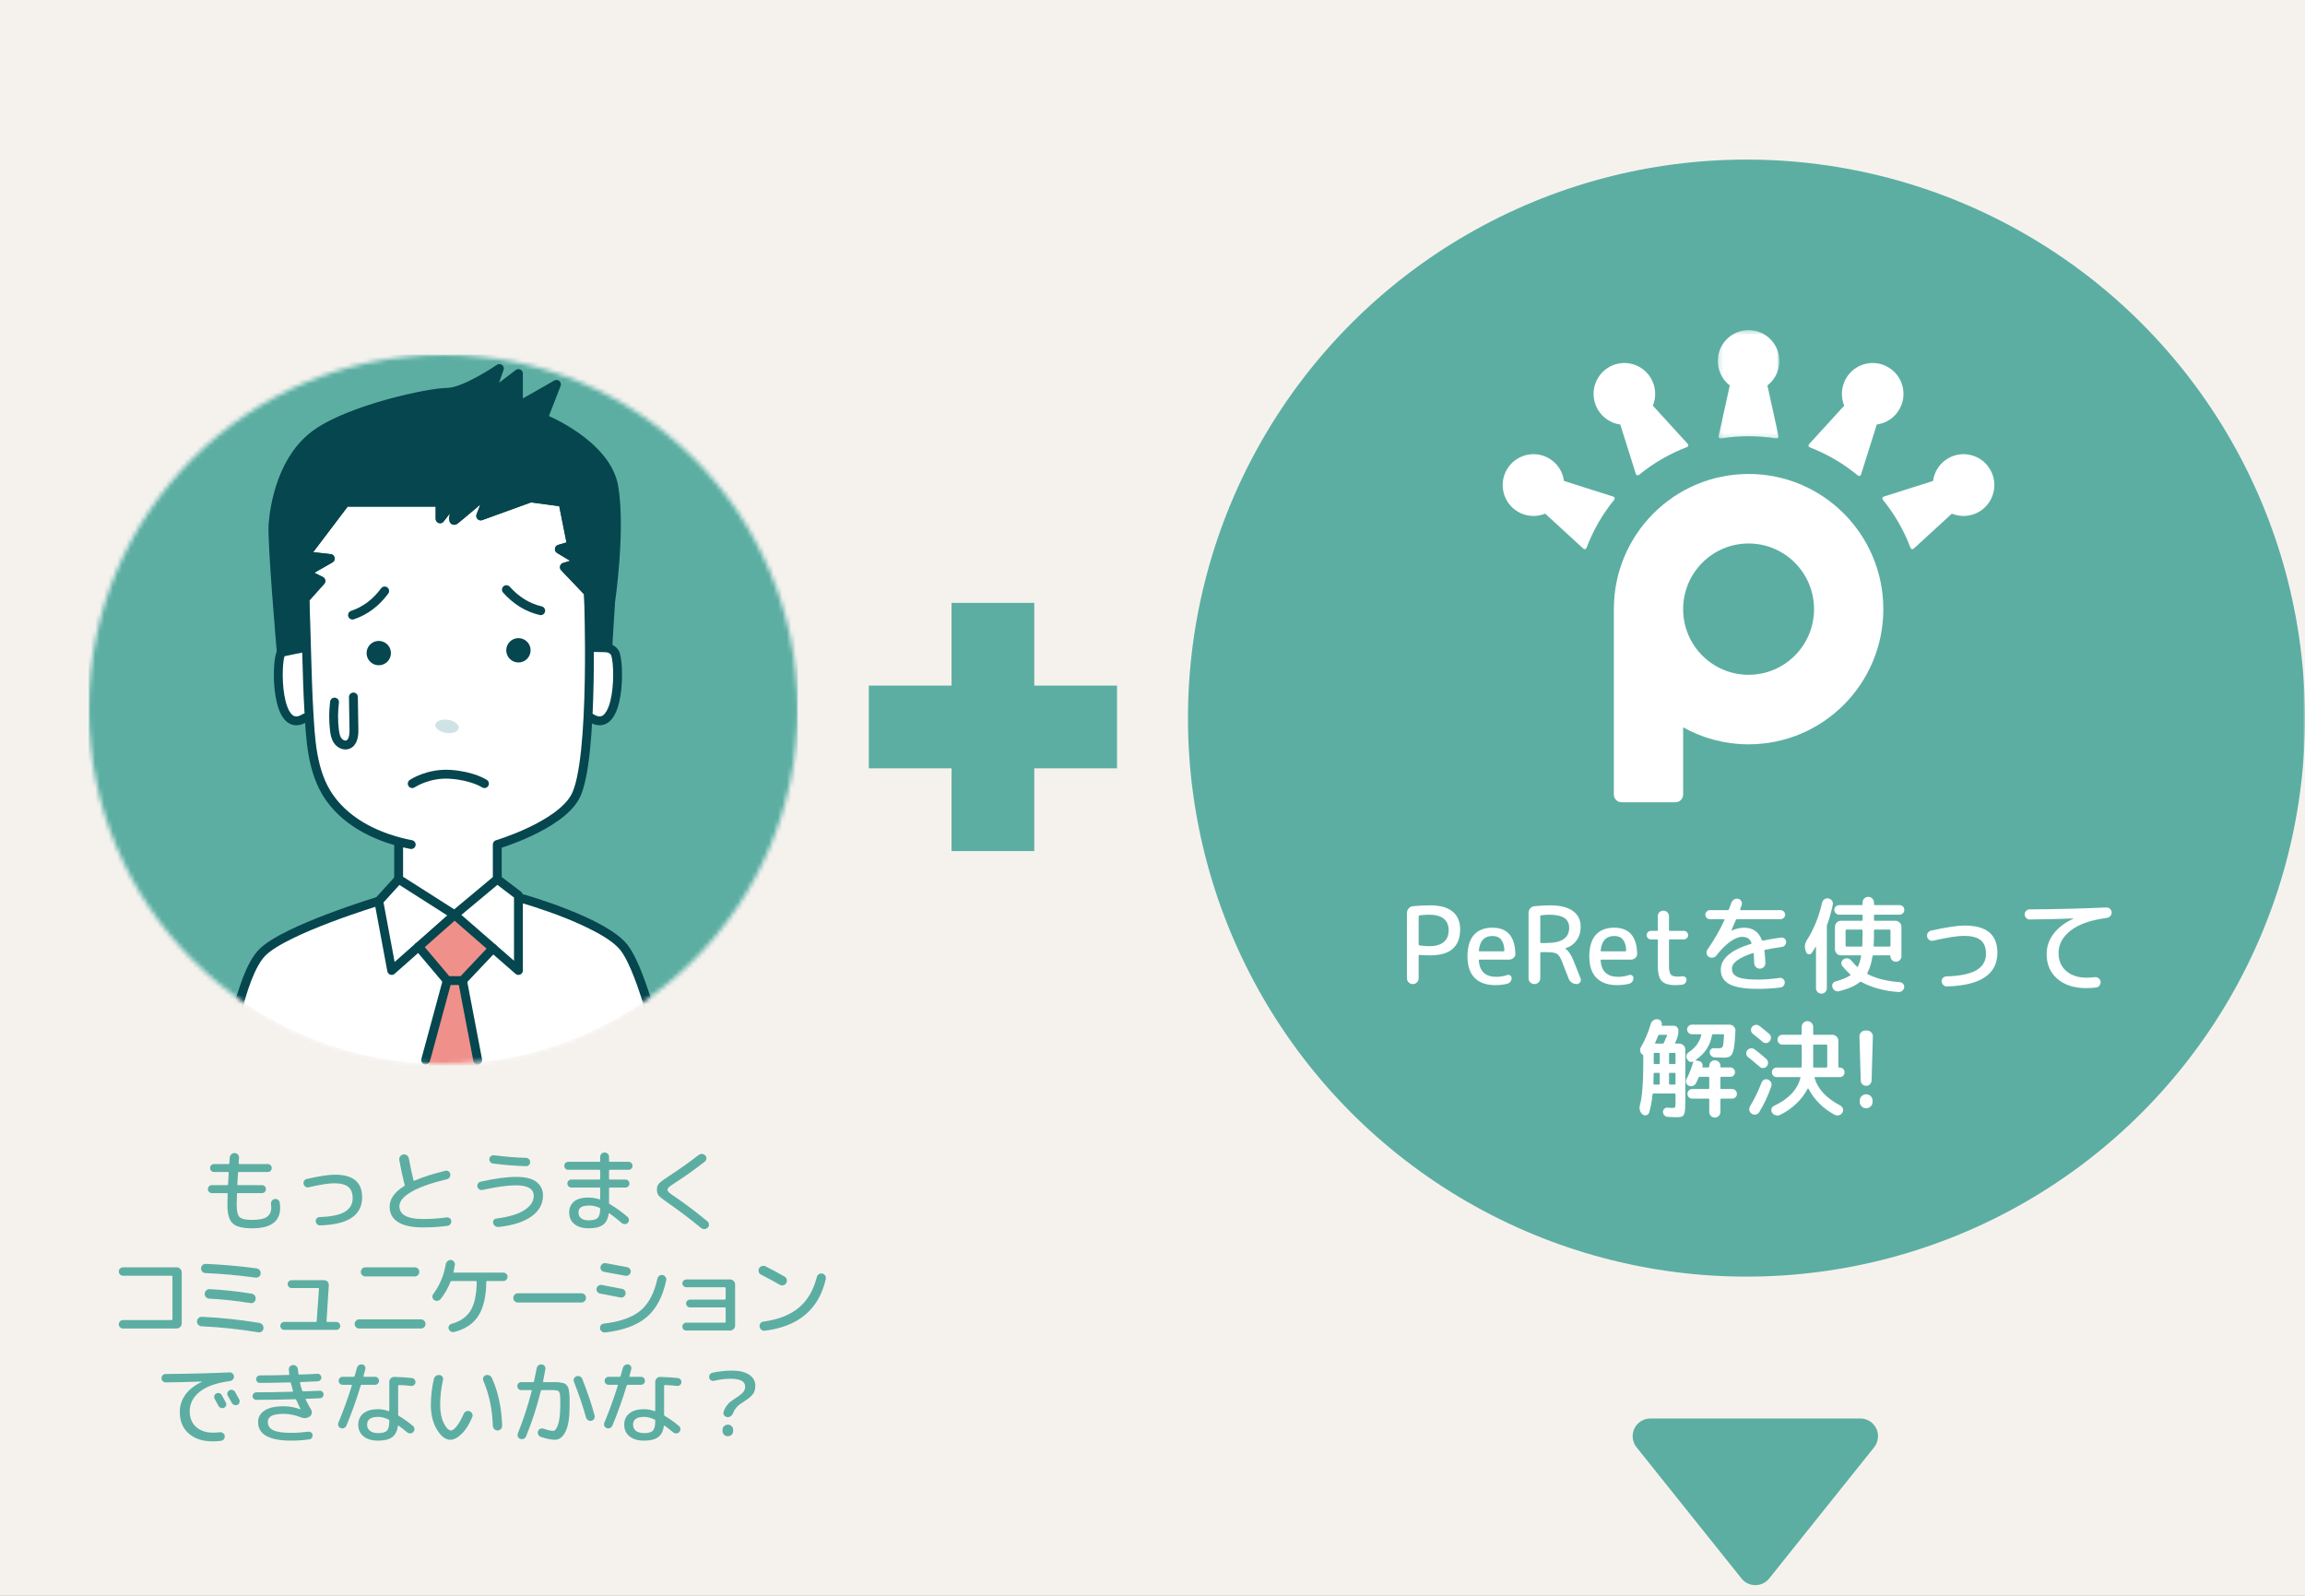 <?xml version="1.0" encoding="UTF-8" standalone="no"?>
<svg width="520px" height="360px" viewBox="0 0 520 360" version="1.1" xmlns="http://www.w3.org/2000/svg" xmlns:xlink="http://www.w3.org/1999/xlink">
    <rect x="0" y="0" width="520" height="360" fill="#808080" stroke="none"/>
    <!-- Generator: Sketch 44.1 (41455) - http://www.bohemiancoding.com/sketch -->
    <title>pc/img_fig8</title>
    <desc>Created with Sketch.</desc>
    <defs>
        <rect id="path-1" x="0" y="0" width="520" height="360"></rect>
        <circle id="path-3" cx="80" cy="80" r="80"></circle>
        <polygon id="path-5" points="0.431 35 17.22 35 17.22 0.338 0.431 0.338"></polygon>
        <polygon id="path-7" points="0.19 0.357 14.087 0.357 14.087 24.812 0.19 24.812 0.19 0.357"></polygon>
    </defs>
    <g id="Asset" stroke="none" stroke-width="1" fill="none" fill-rule="evenodd">
        <g id="pc/img_fig8">
            <g id="top_img_fig8">
                <mask id="mask-2" fill="white">
                    <use xlink:href="#path-1"></use>
                </mask>
                <use id="520x360" fill="#F5F2EE" xlink:href="#path-1"></use>
                <path d="M392.877,356.096 L369.199,326.499 L369.199,326.499 C367.819,324.774 368.099,322.257 369.824,320.877 C370.533,320.309 371.414,320 372.322,320 L419.678,320 L419.678,320 C421.887,320 423.678,321.791 423.678,324 C423.678,324.908 423.368,325.79 422.801,326.499 L399.123,356.096 L399.123,356.096 C397.743,357.821 395.226,358.1 393.501,356.72 C393.271,356.536 393.061,356.326 392.877,356.096 Z" id="Triangle" fill="#5DAEA2" mask="url(#mask-2)"></path>
                <g id="Group-4" mask="url(#mask-2)">
                    <g transform="translate(20, 80)">
                        <path d="M27.8,189.16 C27.547,189.16 27.333,189.073 27.16,188.9 C26.987,188.727 26.9,188.513 26.9,188.26 C26.9,188.007 26.987,187.793 27.16,187.62 C27.333,187.447 27.547,187.36 27.8,187.36 L31.26,187.36 C31.38,187.36 31.44,187.307 31.44,187.2 C31.453,186.853 31.507,185.98 31.6,184.58 C31.6,184.46 31.547,184.4 31.44,184.4 L28.3,184.4 C28.047,184.4 27.833,184.313 27.66,184.14 C27.487,183.967 27.4,183.753 27.4,183.5 C27.4,183.247 27.487,183.033 27.66,182.86 C27.833,182.687 28.047,182.6 28.3,182.6 L31.56,182.6 C31.68,182.6 31.74,182.54 31.74,182.42 C31.767,181.887 31.793,181.467 31.82,181.16 C31.847,180.867 31.97,180.617 32.19,180.41 C32.41,180.203 32.667,180.107 32.96,180.12 C33.253,180.133 33.493,180.243 33.68,180.45 C33.867,180.657 33.947,180.907 33.92,181.2 C33.893,181.48 33.867,181.887 33.84,182.42 C33.84,182.54 33.893,182.6 34,182.6 L40.4,182.6 C40.653,182.6 40.867,182.687 41.04,182.86 C41.213,183.033 41.3,183.247 41.3,183.5 C41.3,183.753 41.213,183.967 41.04,184.14 C40.867,184.313 40.653,184.4 40.4,184.4 L33.88,184.4 C33.76,184.4 33.7,184.46 33.7,184.58 C33.62,185.9 33.567,186.767 33.54,187.18 C33.54,187.3 33.6,187.36 33.72,187.36 L39.1,187.36 C39.353,187.36 39.567,187.447 39.74,187.62 C39.913,187.793 40,188.007 40,188.26 C40,188.513 39.913,188.727 39.74,188.9 C39.567,189.073 39.353,189.16 39.1,189.16 L33.64,189.16 C33.52,189.16 33.46,189.213 33.46,189.32 C33.42,190.307 33.4,191.133 33.4,191.8 C33.4,193.227 33.617,194.15 34.05,194.57 C34.483,194.99 35.433,195.2 36.9,195.2 C38.433,195.2 39.533,194.973 40.2,194.52 C40.867,194.067 41.2,193.347 41.2,192.36 C41.2,192.16 41.18,191.94 41.14,191.7 C41.1,191.42 41.153,191.163 41.3,190.93 C41.447,190.697 41.653,190.553 41.92,190.5 C42.187,190.433 42.44,190.477 42.68,190.63 C42.92,190.783 43.06,190.993 43.1,191.26 C43.167,191.647 43.2,192.06 43.2,192.5 C43.2,195.567 41.1,197.1 36.9,197.1 C34.74,197.1 33.267,196.727 32.48,195.98 C31.693,195.233 31.3,193.84 31.3,191.8 C31.3,191.107 31.32,190.28 31.36,189.32 C31.36,189.213 31.3,189.16 31.18,189.16 L27.8,189.16 Z M49.66,187.84 C49.393,187.907 49.147,187.867 48.92,187.72 C48.693,187.573 48.553,187.373 48.5,187.12 C48.433,186.853 48.473,186.607 48.62,186.38 C48.767,186.153 48.967,186.013 49.22,185.96 C52.033,185.32 54.153,185 55.58,185 C59.66,185 61.7,186.7 61.7,190.1 C61.7,194.153 58.54,196.267 52.22,196.44 C51.967,196.453 51.743,196.37 51.55,196.19 C51.357,196.01 51.247,195.787 51.22,195.52 C51.207,195.267 51.283,195.047 51.45,194.86 C51.617,194.673 51.833,194.573 52.1,194.56 C54.7,194.48 56.593,194.087 57.78,193.38 C58.967,192.673 59.56,191.647 59.56,190.3 C59.56,189.14 59.227,188.29 58.56,187.75 C57.893,187.21 56.833,186.94 55.38,186.94 C54.167,186.94 52.26,187.24 49.66,187.84 Z M75.4,196.9 C72.933,196.9 71.067,196.5 69.8,195.7 C68.533,194.9 67.9,193.733 67.9,192.2 C67.9,190.467 69.013,188.907 71.24,187.52 C71.333,187.467 71.353,187.387 71.3,187.28 L71.26,187.2 C71.247,187.173 71.24,187.147 71.24,187.12 C70.733,185.067 70.347,183.26 70.08,181.7 C70.027,181.393 70.087,181.12 70.26,180.88 C70.433,180.64 70.673,180.493 70.98,180.44 C71.273,180.387 71.543,180.45 71.79,180.63 C72.037,180.81 72.187,181.047 72.24,181.34 C72.547,183.047 72.893,184.687 73.28,186.26 C73.307,186.38 73.373,186.413 73.48,186.36 C75.373,185.533 77.7,184.787 80.46,184.12 C80.727,184.053 80.967,184.093 81.18,184.24 C81.393,184.387 81.527,184.587 81.58,184.84 C81.633,185.107 81.587,185.357 81.44,185.59 C81.293,185.823 81.093,185.967 80.84,186.02 C77.253,186.887 74.567,187.843 72.78,188.89 C70.993,189.937 70.1,191.007 70.1,192.1 C70.1,194.033 71.867,195 75.4,195 C77.227,195 79.007,194.88 80.74,194.64 C81.007,194.6 81.243,194.66 81.45,194.82 C81.657,194.98 81.773,195.187 81.8,195.44 C81.827,195.707 81.76,195.947 81.6,196.16 C81.44,196.373 81.233,196.5 80.98,196.54 C79.193,196.78 77.333,196.9 75.4,196.9 Z M88.84,188.44 C88.587,188.493 88.35,188.453 88.13,188.32 C87.91,188.187 87.767,187.987 87.7,187.72 C87.647,187.467 87.687,187.23 87.82,187.01 C87.953,186.79 88.153,186.647 88.42,186.58 C91.607,185.86 94.3,185.5 96.5,185.5 C98.58,185.5 100.1,185.887 101.06,186.66 C102.02,187.433 102.5,188.447 102.5,189.7 C102.5,191.593 101.643,193.16 99.93,194.4 C98.217,195.64 95.74,196.44 92.5,196.8 C92.22,196.827 91.96,196.76 91.72,196.6 C91.48,196.44 91.327,196.22 91.26,195.94 C91.193,195.687 91.23,195.457 91.37,195.25 C91.51,195.043 91.707,194.927 91.96,194.9 C94.773,194.54 96.883,193.907 98.29,193 C99.697,192.093 100.4,191.027 100.4,189.8 C100.4,188.2 99.067,187.4 96.4,187.4 C94.587,187.4 92.067,187.747 88.84,188.44 Z M91.44,180.62 C94.187,180.967 96.593,181.16 98.66,181.2 C98.927,181.213 99.15,181.313 99.33,181.5 C99.51,181.687 99.6,181.907 99.6,182.16 C99.6,182.427 99.507,182.65 99.32,182.83 C99.133,183.01 98.913,183.093 98.66,183.08 C96.207,183.013 93.72,182.813 91.2,182.48 C90.947,182.453 90.743,182.337 90.59,182.13 C90.437,181.923 90.373,181.687 90.4,181.42 C90.427,181.167 90.543,180.963 90.75,180.81 C90.957,180.657 91.187,180.593 91.44,180.62 Z M112.8,195.3 C113.787,195.3 114.463,195.117 114.83,194.75 C115.197,194.383 115.387,193.7 115.4,192.7 C115.4,192.593 115.34,192.513 115.22,192.46 C114.447,192.127 113.707,191.96 113,191.96 C112.12,191.96 111.483,192.087 111.09,192.34 C110.697,192.593 110.5,192.98 110.5,193.5 C110.5,194.073 110.7,194.517 111.1,194.83 C111.5,195.143 112.067,195.3 112.8,195.3 Z M108.2,183.9 C107.947,183.9 107.733,183.813 107.56,183.64 C107.387,183.467 107.3,183.253 107.3,183 C107.3,182.747 107.387,182.533 107.56,182.36 C107.733,182.187 107.947,182.1 108.2,182.1 L115.22,182.1 C115.34,182.1 115.4,182.04 115.4,181.92 L115.4,181 C115.4,180.72 115.497,180.483 115.69,180.29 C115.883,180.097 116.12,180 116.4,180 C116.68,180 116.917,180.097 117.11,180.29 C117.303,180.483 117.4,180.72 117.4,181 L117.4,181.92 C117.4,182.04 117.46,182.1 117.58,182.1 L121.8,182.1 C122.053,182.1 122.267,182.187 122.44,182.36 C122.613,182.533 122.7,182.747 122.7,183 C122.7,183.253 122.613,183.467 122.44,183.64 C122.267,183.813 122.053,183.9 121.8,183.9 L117.58,183.9 C117.46,183.9 117.4,183.96 117.4,184.08 L117.4,185.92 C117.4,186.04 117.46,186.1 117.58,186.1 L121.1,186.1 C121.353,186.1 121.567,186.187 121.74,186.36 C121.913,186.533 122,186.747 122,187 C122,187.253 121.913,187.467 121.74,187.64 C121.567,187.813 121.353,187.9 121.1,187.9 L117.58,187.9 C117.46,187.9 117.4,187.96 117.4,188.08 L117.4,191.36 C117.4,191.48 117.447,191.567 117.54,191.62 C118.833,192.367 120.173,193.327 121.56,194.5 C121.76,194.673 121.867,194.89 121.88,195.15 C121.893,195.41 121.813,195.64 121.64,195.84 C121.467,196.04 121.247,196.147 120.98,196.16 C120.713,196.173 120.48,196.093 120.28,195.92 C119.267,195.053 118.34,194.327 117.5,193.74 C117.407,193.673 117.347,193.693 117.32,193.8 C117.16,194.973 116.723,195.817 116.01,196.33 C115.297,196.843 114.227,197.1 112.8,197.1 C111.44,197.1 110.367,196.78 109.58,196.14 C108.793,195.5 108.4,194.62 108.4,193.5 C108.4,192.527 108.75,191.727 109.45,191.1 C110.15,190.473 111.267,190.16 112.8,190.16 C113.6,190.16 114.407,190.293 115.22,190.56 C115.34,190.587 115.4,190.553 115.4,190.46 L115.4,188.08 C115.4,187.96 115.34,187.9 115.22,187.9 L108.9,187.9 C108.647,187.9 108.433,187.813 108.26,187.64 C108.087,187.467 108,187.253 108,187 C108,186.747 108.087,186.533 108.26,186.36 C108.433,186.187 108.647,186.1 108.9,186.1 L115.22,186.1 C115.34,186.1 115.4,186.04 115.4,185.92 L115.4,184.08 C115.4,183.96 115.34,183.9 115.22,183.9 L108.2,183.9 Z M131.02,191.6 C129.753,190.72 128.967,190.113 128.66,189.78 C128.353,189.447 128.2,188.987 128.2,188.4 C128.2,187.787 128.363,187.307 128.69,186.96 C129.017,186.613 129.833,186.013 131.14,185.16 C133.18,183.853 135.347,182.313 137.64,180.54 C137.867,180.367 138.123,180.293 138.41,180.32 C138.697,180.347 138.933,180.467 139.12,180.68 C139.307,180.893 139.387,181.137 139.36,181.41 C139.333,181.683 139.207,181.907 138.98,182.08 C136.66,183.88 134.48,185.433 132.44,186.74 C131.64,187.26 131.133,187.613 130.92,187.8 C130.707,187.987 130.6,188.187 130.6,188.4 C130.6,188.6 130.697,188.793 130.89,188.98 C131.083,189.167 131.54,189.5 132.26,189.98 C134.713,191.647 137.16,193.5 139.6,195.54 C139.813,195.727 139.927,195.957 139.94,196.23 C139.953,196.503 139.86,196.74 139.66,196.94 C139.447,197.153 139.193,197.263 138.9,197.27 C138.607,197.277 138.347,197.187 138.12,197 C135.773,195.053 133.407,193.253 131.02,191.6 Z M18.72,217.8 C18.84,217.8 18.9,217.747 18.9,217.64 L18.9,207.98 C18.9,207.86 18.84,207.8 18.72,207.8 L7.76,207.8 C7.493,207.8 7.267,207.707 7.08,207.52 C6.893,207.333 6.8,207.107 6.8,206.84 C6.8,206.587 6.893,206.367 7.08,206.18 C7.267,205.993 7.493,205.9 7.76,205.9 L19.86,205.9 C20.167,205.9 20.433,206.013 20.66,206.24 C20.887,206.467 21,206.733 21,207.04 L21,218.56 C21,218.867 20.887,219.133 20.66,219.36 C20.433,219.587 20.167,219.7 19.86,219.7 L7.76,219.7 C7.493,219.7 7.267,219.607 7.08,219.42 C6.893,219.233 6.8,219.013 6.8,218.76 C6.8,218.493 6.893,218.267 7.08,218.08 C7.267,217.893 7.493,217.8 7.76,217.8 L18.72,217.8 Z M25.46,219.2 C25.167,219.187 24.92,219.07 24.72,218.85 C24.52,218.63 24.427,218.373 24.44,218.08 C24.453,217.787 24.57,217.54 24.79,217.34 C25.01,217.14 25.267,217.047 25.56,217.06 C29.96,217.273 34.28,217.733 38.52,218.44 C38.813,218.493 39.047,218.637 39.22,218.87 C39.393,219.103 39.467,219.373 39.44,219.68 C39.413,219.973 39.283,220.207 39.05,220.38 C38.817,220.553 38.56,220.613 38.28,220.56 C34.08,219.867 29.807,219.413 25.46,219.2 Z M36.78,211.84 C37.073,211.893 37.307,212.04 37.48,212.28 C37.653,212.52 37.72,212.787 37.68,213.08 C37.64,213.373 37.503,213.607 37.27,213.78 C37.037,213.953 36.773,214.013 36.48,213.96 C33.307,213.453 30.2,213.12 27.16,212.96 C26.867,212.933 26.627,212.813 26.44,212.6 C26.253,212.387 26.167,212.133 26.18,211.84 C26.207,211.547 26.327,211.3 26.54,211.1 C26.753,210.9 27.007,210.807 27.3,210.82 C30.42,210.98 33.58,211.32 36.78,211.84 Z M38.8,207.32 C38.773,207.613 38.647,207.847 38.42,208.02 C38.193,208.193 37.933,208.26 37.64,208.22 C33.653,207.687 29.893,207.347 26.36,207.2 C26.067,207.187 25.823,207.077 25.63,206.87 C25.437,206.663 25.347,206.413 25.36,206.12 C25.373,205.827 25.483,205.583 25.69,205.39 C25.897,205.197 26.147,205.107 26.44,205.12 C30.333,205.293 34.153,205.633 37.9,206.14 C38.193,206.18 38.423,206.313 38.59,206.54 C38.757,206.767 38.827,207.027 38.8,207.32 Z M44.14,220 C43.887,220 43.673,219.917 43.5,219.75 C43.327,219.583 43.24,219.373 43.24,219.12 C43.24,218.867 43.327,218.653 43.5,218.48 C43.673,218.307 43.887,218.22 44.14,218.22 L51.26,218.22 C51.38,218.22 51.44,218.167 51.44,218.06 L51.96,210.74 C51.96,210.633 51.907,210.58 51.8,210.58 L45.8,210.58 C45.547,210.58 45.333,210.493 45.16,210.32 C44.987,210.147 44.9,209.933 44.9,209.68 C44.9,209.427 44.987,209.217 45.16,209.05 C45.333,208.883 45.547,208.8 45.8,208.8 L53.12,208.8 C53.427,208.8 53.683,208.91 53.89,209.13 C54.097,209.35 54.193,209.613 54.18,209.92 L53.66,218.06 C53.66,218.167 53.713,218.22 53.82,218.22 L55.86,218.22 C56.113,218.22 56.327,218.307 56.5,218.48 C56.673,218.653 56.76,218.867 56.76,219.12 C56.76,219.373 56.673,219.583 56.5,219.75 C56.327,219.917 56.113,220 55.86,220 L44.14,220 Z M62.42,205.9 L73.58,205.9 C73.86,205.9 74.1,206 74.3,206.2 C74.5,206.4 74.6,206.64 74.6,206.92 C74.6,207.2 74.5,207.443 74.3,207.65 C74.1,207.857 73.86,207.96 73.58,207.96 L62.42,207.96 C62.14,207.96 61.9,207.857 61.7,207.65 C61.5,207.443 61.4,207.2 61.4,206.92 C61.4,206.64 61.5,206.4 61.7,206.2 C61.9,206 62.14,205.9 62.42,205.9 Z M61.02,219.7 C60.74,219.7 60.5,219.6 60.3,219.4 C60.1,219.2 60,218.96 60,218.68 C60,218.4 60.1,218.157 60.3,217.95 C60.5,217.743 60.74,217.64 61.02,217.64 L74.98,217.64 C75.26,217.64 75.5,217.743 75.7,217.95 C75.9,218.157 76,218.4 76,218.68 C76,218.96 75.9,219.2 75.7,219.4 C75.5,219.6 75.26,219.7 74.98,219.7 L61.02,219.7 Z M93.56,207.1 C93.827,207.1 94.05,207.19 94.23,207.37 C94.41,207.55 94.5,207.773 94.5,208.04 C94.5,208.307 94.403,208.533 94.21,208.72 C94.017,208.907 93.793,209 93.54,209 L89.86,209 C89.753,209 89.7,209.053 89.7,209.16 C89.673,212.467 89.083,215.023 87.93,216.83 C86.777,218.637 84.96,219.853 82.48,220.48 C82.213,220.547 81.957,220.513 81.71,220.38 C81.463,220.247 81.3,220.047 81.22,219.78 C81.14,219.54 81.167,219.307 81.3,219.08 C81.433,218.853 81.627,218.707 81.88,218.64 C83.867,218.093 85.3,217.09 86.18,215.63 C87.06,214.17 87.513,212.02 87.54,209.18 C87.54,209.06 87.487,209 87.38,209 L81.86,209 C81.753,209 81.673,209.06 81.62,209.18 C81.087,210.567 80.353,211.853 79.42,213.04 C79.233,213.267 79,213.403 78.72,213.45 C78.44,213.497 78.18,213.44 77.94,213.28 C77.727,213.133 77.6,212.927 77.56,212.66 C77.52,212.393 77.58,212.153 77.74,211.94 C79.193,209.98 80.133,207.733 80.56,205.2 C80.613,204.92 80.75,204.687 80.97,204.5 C81.19,204.313 81.44,204.227 81.72,204.24 C82,204.267 82.23,204.387 82.41,204.6 C82.59,204.813 82.66,205.06 82.62,205.34 C82.54,205.86 82.44,206.393 82.32,206.94 C82.293,207.047 82.333,207.1 82.44,207.1 L93.56,207.1 Z M96.84,213.84 C96.547,213.84 96.3,213.74 96.1,213.54 C95.9,213.34 95.8,213.093 95.8,212.8 C95.8,212.507 95.9,212.26 96.1,212.06 C96.3,211.86 96.547,211.76 96.84,211.76 L111.16,211.76 C111.453,211.76 111.7,211.86 111.9,212.06 C112.1,212.26 112.2,212.507 112.2,212.8 C112.2,213.093 112.1,213.34 111.9,213.54 C111.7,213.74 111.453,213.84 111.16,213.84 L96.84,213.84 Z M129.5,207.64 C129.767,207.693 129.98,207.837 130.14,208.07 C130.3,208.303 130.353,208.553 130.3,208.82 C129.513,212.54 128.04,215.317 125.88,217.15 C123.72,218.983 120.6,220.133 116.52,220.6 C116.24,220.627 115.987,220.553 115.76,220.38 C115.533,220.207 115.4,219.98 115.36,219.7 C115.32,219.433 115.383,219.19 115.55,218.97 C115.717,218.75 115.933,218.627 116.2,218.6 C119.88,218.173 122.64,217.197 124.48,215.67 C126.32,214.143 127.593,211.747 128.3,208.48 C128.367,208.2 128.513,207.977 128.74,207.81 C128.967,207.643 129.22,207.587 129.5,207.64 Z M115.38,211.82 C115.113,211.767 114.9,211.63 114.74,211.41 C114.58,211.19 114.527,210.947 114.58,210.68 C114.633,210.413 114.777,210.2 115.01,210.04 C115.243,209.88 115.493,209.827 115.76,209.88 C117.653,210.227 119.187,210.52 120.36,210.76 C120.627,210.813 120.833,210.953 120.98,211.18 C121.127,211.407 121.173,211.653 121.12,211.92 C121.067,212.187 120.927,212.397 120.7,212.55 C120.473,212.703 120.227,212.753 119.96,212.7 C118.8,212.46 117.273,212.167 115.38,211.82 Z M121.48,205.86 C121.747,205.913 121.96,206.053 122.12,206.28 C122.28,206.507 122.333,206.753 122.28,207.02 C122.227,207.287 122.08,207.497 121.84,207.65 C121.6,207.803 121.347,207.853 121.08,207.8 C119.36,207.467 117.753,207.173 116.26,206.92 C115.993,206.867 115.783,206.73 115.63,206.51 C115.477,206.29 115.427,206.047 115.48,205.78 C115.533,205.513 115.673,205.297 115.9,205.13 C116.127,204.963 116.373,204.907 116.64,204.96 C117.64,205.133 119.253,205.433 121.48,205.86 Z M143.54,218.38 C143.647,218.38 143.7,218.327 143.7,218.22 L143.7,215.12 C143.7,215 143.647,214.94 143.54,214.94 L135.66,214.94 C135.42,214.94 135.213,214.853 135.04,214.68 C134.867,214.507 134.78,214.3 134.78,214.06 C134.78,213.82 134.867,213.613 135.04,213.44 C135.213,213.267 135.42,213.18 135.66,213.18 L143.54,213.18 C143.647,213.18 143.7,213.12 143.7,213 L143.7,210.58 C143.7,210.46 143.647,210.4 143.54,210.4 L134.84,210.4 C134.6,210.4 134.39,210.313 134.21,210.14 C134.03,209.967 133.94,209.76 133.94,209.52 C133.94,209.28 134.03,209.073 134.21,208.9 C134.39,208.727 134.6,208.64 134.84,208.64 L144.7,208.64 C145.007,208.64 145.273,208.75 145.5,208.97 C145.727,209.19 145.84,209.453 145.84,209.76 L145.84,219.04 C145.84,219.347 145.727,219.61 145.5,219.83 C145.273,220.05 145.007,220.16 144.7,220.16 L134.84,220.16 C134.587,220.16 134.373,220.077 134.2,219.91 C134.027,219.743 133.94,219.533 133.94,219.28 C133.94,219.027 134.027,218.813 134.2,218.64 C134.373,218.467 134.587,218.38 134.84,218.38 L143.54,218.38 Z M151.7,207.56 C151.433,207.427 151.257,207.223 151.17,206.95 C151.083,206.677 151.107,206.407 151.24,206.14 C151.373,205.887 151.587,205.713 151.88,205.62 C152.173,205.527 152.453,205.547 152.72,205.68 C154.267,206.467 155.687,207.233 156.98,207.98 C157.247,208.127 157.417,208.34 157.49,208.62 C157.563,208.9 157.527,209.173 157.38,209.44 C157.233,209.707 157.02,209.877 156.74,209.95 C156.46,210.023 156.187,209.987 155.92,209.84 C154.627,209.093 153.22,208.333 151.7,207.56 Z M165.5,207.3 C165.78,207.367 165.997,207.517 166.15,207.75 C166.303,207.983 166.353,208.24 166.3,208.52 C164.753,215.36 160.167,219.253 152.54,220.2 C152.247,220.24 151.987,220.17 151.76,219.99 C151.533,219.81 151.4,219.573 151.36,219.28 C151.32,219 151.383,218.75 151.55,218.53 C151.717,218.31 151.94,218.18 152.22,218.14 C155.593,217.687 158.26,216.64 160.22,215 C162.18,213.36 163.533,211.047 164.28,208.06 C164.347,207.793 164.5,207.587 164.74,207.44 C164.98,207.293 165.233,207.247 165.5,207.3 Z M28.78,234.36 C29.007,234.24 29.243,234.217 29.49,234.29 C29.737,234.363 29.92,234.513 30.04,234.74 C30.24,235.1 30.54,235.653 30.94,236.4 C31.06,236.627 31.083,236.853 31.01,237.08 C30.937,237.307 30.787,237.473 30.56,237.58 C30.347,237.687 30.117,237.703 29.87,237.63 C29.623,237.557 29.44,237.413 29.32,237.2 C29.213,237.013 29.06,236.74 28.86,236.38 C28.66,236.02 28.513,235.747 28.42,235.56 C28.3,235.347 28.277,235.12 28.35,234.88 C28.423,234.64 28.567,234.467 28.78,234.36 Z M33.04,234.02 C33.253,234.393 33.56,234.953 33.96,235.7 C34.08,235.913 34.1,236.143 34.02,236.39 C33.94,236.637 33.787,236.813 33.56,236.92 C33.333,237.027 33.097,237.037 32.85,236.95 C32.603,236.863 32.42,236.707 32.3,236.48 C32.207,236.293 32.053,236.02 31.84,235.66 C31.627,235.3 31.473,235.033 31.38,234.86 C31.26,234.633 31.237,234.403 31.31,234.17 C31.383,233.937 31.533,233.76 31.76,233.64 C31.987,233.52 32.223,233.497 32.47,233.57 C32.717,233.643 32.907,233.793 33.04,234.02 Z M17.38,231.86 C17.127,231.86 16.907,231.767 16.72,231.58 C16.533,231.393 16.44,231.167 16.44,230.9 C16.44,230.633 16.53,230.41 16.71,230.23 C16.89,230.05 17.107,229.96 17.36,229.96 C22.213,229.933 27.02,229.813 31.78,229.6 C32.047,229.587 32.277,229.67 32.47,229.85 C32.663,230.03 32.767,230.247 32.78,230.5 C32.793,230.767 32.713,231 32.54,231.2 C32.367,231.4 32.147,231.52 31.88,231.56 C28.84,231.96 26.567,232.763 25.06,233.97 C23.553,235.177 22.8,236.64 22.8,238.36 C22.8,239.88 23.283,241.067 24.25,241.92 C25.217,242.773 26.5,243.2 28.1,243.2 C28.54,243.2 29.047,243.167 29.62,243.1 C29.887,243.073 30.127,243.143 30.34,243.31 C30.553,243.477 30.673,243.687 30.7,243.94 C30.727,244.207 30.66,244.45 30.5,244.67 C30.34,244.89 30.127,245.013 29.86,245.04 C29.26,245.12 28.64,245.16 28,245.16 C25.72,245.16 23.91,244.57 22.57,243.39 C21.23,242.21 20.56,240.6 20.56,238.56 C20.56,237.08 20.99,235.757 21.85,234.59 C22.71,233.423 23.96,232.46 25.6,231.7 C25.613,231.7 25.62,231.693 25.62,231.68 C25.62,231.667 25.607,231.66 25.58,231.66 C22.927,231.767 20.193,231.833 17.38,231.86 Z M37.84,235.8 C37.6,235.8 37.397,235.72 37.23,235.56 C37.063,235.4 36.98,235.2 36.98,234.96 C36.98,234.72 37.063,234.517 37.23,234.35 C37.397,234.183 37.6,234.1 37.84,234.1 C40.067,234.1 42.78,234.053 45.98,233.96 C46.087,233.96 46.127,233.913 46.1,233.82 C45.927,233.22 45.767,232.62 45.62,232.02 C45.593,231.913 45.527,231.86 45.42,231.86 C42.353,231.94 40.087,231.98 38.62,231.98 C38.393,231.98 38.197,231.897 38.03,231.73 C37.863,231.563 37.78,231.367 37.78,231.14 C37.78,230.913 37.863,230.713 38.03,230.54 C38.197,230.367 38.393,230.28 38.62,230.28 C40.513,230.28 42.68,230.247 45.12,230.18 C45.24,230.18 45.287,230.113 45.26,229.98 C45.207,229.553 45.173,229.227 45.16,229 C45.133,228.72 45.213,228.477 45.4,228.27 C45.587,228.063 45.82,227.953 46.1,227.94 C46.38,227.927 46.627,228.013 46.84,228.2 C47.053,228.387 47.173,228.62 47.2,228.9 L47.32,229.92 C47.347,230.04 47.407,230.1 47.5,230.1 C47.913,230.087 48.347,230.07 48.8,230.05 C49.253,230.03 49.76,230.007 50.32,229.98 C50.88,229.953 51.313,229.933 51.62,229.92 C51.847,229.907 52.047,229.98 52.22,230.14 C52.393,230.3 52.487,230.493 52.5,230.72 C52.513,230.96 52.44,231.167 52.28,231.34 C52.12,231.513 51.92,231.607 51.68,231.62 C49.973,231.7 48.693,231.753 47.84,231.78 C47.707,231.78 47.653,231.833 47.68,231.94 C47.827,232.62 47.993,233.22 48.18,233.74 C48.22,233.833 48.3,233.88 48.42,233.88 C50.033,233.827 51.26,233.78 52.1,233.74 C52.34,233.727 52.547,233.797 52.72,233.95 C52.893,234.103 52.987,234.3 53,234.54 C53.013,234.78 52.94,234.987 52.78,235.16 C52.62,235.333 52.42,235.427 52.18,235.44 L49.06,235.56 C48.94,235.56 48.907,235.613 48.96,235.72 C49.347,236.533 49.753,237.293 50.18,238 C50.34,238.267 50.387,238.553 50.32,238.86 C50.253,239.167 50.093,239.407 49.84,239.58 C49.24,239.98 48.58,240.033 47.86,239.74 C46.58,239.22 45.3,238.96 44.02,238.96 C42.727,238.96 41.803,239.113 41.25,239.42 C40.697,239.727 40.42,240.187 40.42,240.8 C40.42,241.627 40.823,242.24 41.63,242.64 C42.437,243.04 43.8,243.24 45.72,243.24 C46.96,243.24 48.233,243.153 49.54,242.98 C49.78,242.953 49.997,243.01 50.19,243.15 C50.383,243.29 50.493,243.48 50.52,243.72 C50.547,243.96 50.487,244.18 50.34,244.38 C50.193,244.58 50,244.693 49.76,244.72 C48.373,244.907 47.027,245 45.72,245 C40.72,245 38.22,243.6 38.22,240.8 C38.22,239.72 38.707,238.857 39.68,238.21 C40.653,237.563 42.1,237.24 44.02,237.24 C45.26,237.24 46.5,237.467 47.74,237.92 L47.78,237.92 C47.793,237.907 47.8,237.893 47.8,237.88 C47.427,237.147 47.107,236.46 46.84,235.82 C46.8,235.713 46.713,235.66 46.58,235.66 C43.153,235.753 40.24,235.8 37.84,235.8 Z M67.82,240.64 L67.82,240.48 C67.82,240.373 67.78,240.3 67.7,240.26 C66.833,239.847 66.04,239.64 65.32,239.64 C63.653,239.64 62.82,240.227 62.82,241.4 C62.82,242 63.04,242.467 63.48,242.8 C63.92,243.133 64.533,243.3 65.32,243.3 C66.28,243.3 66.937,243.113 67.29,242.74 C67.643,242.367 67.82,241.667 67.82,240.64 Z M72.94,230.88 C73.193,230.907 73.393,231.02 73.54,231.22 C73.687,231.42 73.747,231.647 73.72,231.9 C73.693,232.14 73.58,232.333 73.38,232.48 C73.18,232.627 72.96,232.687 72.72,232.66 C71.747,232.54 70.847,232.473 70.02,232.46 C69.887,232.46 69.82,232.513 69.82,232.62 L69.82,239.18 C69.82,239.26 69.873,239.34 69.98,239.42 C71.087,240.073 72.153,240.833 73.18,241.7 C73.38,241.873 73.487,242.09 73.5,242.35 C73.513,242.61 73.433,242.84 73.26,243.04 C73.087,243.24 72.867,243.35 72.6,243.37 C72.333,243.39 72.093,243.313 71.88,243.14 C71.107,242.513 70.46,242.013 69.94,241.64 C69.847,241.573 69.787,241.593 69.76,241.7 C69.613,242.86 69.183,243.7 68.47,244.22 C67.757,244.74 66.707,245 65.32,245 C63.907,245 62.803,244.677 62.01,244.03 C61.217,243.383 60.82,242.507 60.82,241.4 C60.82,240.32 61.21,239.467 61.99,238.84 C62.77,238.213 63.88,237.9 65.32,237.9 C66.053,237.9 66.833,238.047 67.66,238.34 C67.767,238.367 67.82,238.327 67.82,238.22 L67.82,231.74 C67.82,231.433 67.933,231.167 68.16,230.94 C68.387,230.713 68.653,230.607 68.96,230.62 C70.507,230.66 71.833,230.747 72.94,230.88 Z M56.88,242.18 C56.627,242.087 56.447,241.92 56.34,241.68 C56.233,241.44 56.233,241.2 56.34,240.96 C57.513,238.107 58.527,235.307 59.38,232.56 C59.407,232.453 59.367,232.4 59.26,232.4 L57.3,232.4 C57.047,232.4 56.833,232.313 56.66,232.14 C56.487,231.967 56.4,231.753 56.4,231.5 C56.4,231.247 56.487,231.033 56.66,230.86 C56.833,230.687 57.047,230.6 57.3,230.6 L59.78,230.6 C59.9,230.6 59.973,230.547 60,230.44 C60.267,229.507 60.44,228.893 60.52,228.6 C60.587,228.333 60.733,228.123 60.96,227.97 C61.187,227.817 61.433,227.76 61.7,227.8 C61.953,227.827 62.15,227.947 62.29,228.16 C62.43,228.373 62.473,228.607 62.42,228.86 C62.327,229.22 62.187,229.747 62,230.44 C61.973,230.547 62.013,230.6 62.12,230.6 L64.6,230.6 C64.853,230.6 65.067,230.687 65.24,230.86 C65.413,231.033 65.5,231.247 65.5,231.5 C65.5,231.753 65.413,231.967 65.24,232.14 C65.067,232.313 64.853,232.4 64.6,232.4 L61.6,232.4 C61.507,232.4 61.433,232.46 61.38,232.58 C60.473,235.593 59.4,238.6 58.16,241.6 C58.053,241.853 57.877,242.037 57.63,242.15 C57.383,242.263 57.133,242.273 56.88,242.18 Z M91.18,241.64 C91.06,237.907 90.347,234.52 89.04,231.48 C88.933,231.227 88.933,230.977 89.04,230.73 C89.147,230.483 89.327,230.32 89.58,230.24 C89.847,230.147 90.113,230.16 90.38,230.28 C90.647,230.4 90.84,230.587 90.96,230.84 C92.387,233.973 93.16,237.58 93.28,241.66 C93.293,241.953 93.197,242.2 92.99,242.4 C92.783,242.6 92.533,242.7 92.24,242.7 C91.947,242.7 91.7,242.597 91.5,242.39 C91.3,242.183 91.193,241.933 91.18,241.64 Z M81.6,244.8 C80.507,244.8 79.5,244.04 78.58,242.52 C77.66,241 77.2,239.16 77.2,237 C77.2,235 77.427,233.027 77.88,231.08 C77.947,230.787 78.107,230.557 78.36,230.39 C78.613,230.223 78.887,230.16 79.18,230.2 C79.447,230.227 79.657,230.353 79.81,230.58 C79.963,230.807 80.007,231.053 79.94,231.32 C79.513,233.213 79.3,235.107 79.3,237 C79.3,238.6 79.573,239.95 80.12,241.05 C80.667,242.15 81.213,242.7 81.76,242.7 C82.093,242.7 82.52,242.377 83.04,241.73 C83.56,241.083 84.087,240.153 84.62,238.94 C84.727,238.673 84.91,238.487 85.17,238.38 C85.43,238.273 85.687,238.267 85.94,238.36 C86.207,238.467 86.4,238.65 86.52,238.91 C86.64,239.17 86.647,239.427 86.54,239.68 C85.873,241.293 85.083,242.55 84.17,243.45 C83.257,244.35 82.4,244.8 81.6,244.8 Z M97.6,233.6 C97.347,233.6 97.133,233.513 96.96,233.34 C96.787,233.167 96.7,232.953 96.7,232.7 C96.7,232.447 96.787,232.233 96.96,232.06 C97.133,231.887 97.347,231.8 97.6,231.8 L100.26,231.8 C100.38,231.8 100.447,231.753 100.46,231.66 C100.753,230.327 100.96,229.32 101.08,228.64 C101.133,228.373 101.27,228.16 101.49,228 C101.71,227.84 101.953,227.773 102.22,227.8 C102.487,227.827 102.7,227.947 102.86,228.16 C103.02,228.373 103.08,228.607 103.04,228.86 C102.827,230.087 102.653,231.007 102.52,231.62 C102.493,231.74 102.533,231.8 102.64,231.8 L105.47,231.8 C105.797,231.8 106.157,231.837 106.55,231.91 C106.943,231.983 107.217,232.05 107.37,232.11 C107.523,232.17 107.697,232.317 107.89,232.55 C108.083,232.783 108.203,232.993 108.25,233.18 C108.297,233.367 108.35,233.7 108.41,234.18 C108.47,234.66 108.5,235.1 108.5,235.5 L108.5,237.3 C108.5,239.82 108.197,241.7 107.59,242.94 C106.983,244.18 106.187,244.8 105.2,244.8 C104.347,244.8 103.273,244.58 101.98,244.14 C101.727,244.047 101.54,243.877 101.42,243.63 C101.3,243.383 101.287,243.127 101.38,242.86 C101.473,242.607 101.64,242.427 101.88,242.32 C102.12,242.213 102.367,242.207 102.62,242.3 C103.567,242.633 104.293,242.8 104.8,242.8 C104.987,242.8 105.173,242.687 105.36,242.46 C105.547,242.233 105.72,241.893 105.88,241.44 C106.04,240.987 106.167,240.377 106.26,239.61 C106.353,238.843 106.4,237.973 106.4,237 L106.4,235.86 C106.4,235.633 106.387,235.36 106.36,235.04 C106.333,234.72 106.313,234.513 106.3,234.42 C106.287,234.327 106.233,234.2 106.14,234.04 C106.047,233.88 105.973,233.79 105.92,233.77 C105.867,233.75 105.743,233.717 105.55,233.67 C105.357,233.623 105.193,233.6 105.06,233.6 L102.24,233.6 C102.12,233.6 102.047,233.653 102.02,233.76 C101.127,237.373 100.013,240.8 98.68,244.04 C98.573,244.293 98.39,244.473 98.13,244.58 C97.87,244.687 97.613,244.693 97.36,244.6 C97.107,244.507 96.93,244.333 96.83,244.08 C96.73,243.827 96.733,243.573 96.84,243.32 C98.067,240.28 99.107,237.093 99.96,233.76 C99.987,233.653 99.947,233.6 99.84,233.6 L97.6,233.6 Z M112.2,239.76 C111.493,237.213 110.587,234.54 109.48,231.74 C109.373,231.487 109.377,231.237 109.49,230.99 C109.603,230.743 109.787,230.573 110.04,230.48 C110.307,230.387 110.57,230.4 110.83,230.52 C111.09,230.64 111.267,230.827 111.36,231.08 C112.507,233.96 113.433,236.7 114.14,239.3 C114.207,239.567 114.173,239.82 114.04,240.06 C113.907,240.3 113.707,240.453 113.44,240.52 C113.173,240.587 112.917,240.543 112.67,240.39 C112.423,240.237 112.267,240.027 112.2,239.76 Z M127.82,240.64 L127.82,240.48 C127.82,240.373 127.78,240.3 127.7,240.26 C126.833,239.847 126.04,239.64 125.32,239.64 C123.653,239.64 122.82,240.227 122.82,241.4 C122.82,242 123.04,242.467 123.48,242.8 C123.92,243.133 124.533,243.3 125.32,243.3 C126.28,243.3 126.937,243.113 127.29,242.74 C127.643,242.367 127.82,241.667 127.82,240.64 Z M132.94,230.88 C133.193,230.907 133.393,231.02 133.54,231.22 C133.687,231.42 133.747,231.647 133.72,231.9 C133.693,232.14 133.58,232.333 133.38,232.48 C133.18,232.627 132.96,232.687 132.72,232.66 C131.747,232.54 130.847,232.473 130.02,232.46 C129.887,232.46 129.82,232.513 129.82,232.62 L129.82,239.18 C129.82,239.26 129.873,239.34 129.98,239.42 C131.087,240.073 132.153,240.833 133.18,241.7 C133.38,241.873 133.487,242.09 133.5,242.35 C133.513,242.61 133.433,242.84 133.26,243.04 C133.087,243.24 132.867,243.35 132.6,243.37 C132.333,243.39 132.093,243.313 131.88,243.14 C131.107,242.513 130.46,242.013 129.94,241.64 C129.847,241.573 129.787,241.593 129.76,241.7 C129.613,242.86 129.183,243.7 128.47,244.22 C127.757,244.74 126.707,245 125.32,245 C123.907,245 122.803,244.677 122.01,244.03 C121.217,243.383 120.82,242.507 120.82,241.4 C120.82,240.32 121.21,239.467 121.99,238.84 C122.77,238.213 123.88,237.9 125.32,237.9 C126.053,237.9 126.833,238.047 127.66,238.34 C127.767,238.367 127.82,238.327 127.82,238.22 L127.82,231.74 C127.82,231.433 127.933,231.167 128.16,230.94 C128.387,230.713 128.653,230.607 128.96,230.62 C130.507,230.66 131.833,230.747 132.94,230.88 Z M116.88,242.18 C116.627,242.087 116.447,241.92 116.34,241.68 C116.233,241.44 116.233,241.2 116.34,240.96 C117.513,238.107 118.527,235.307 119.38,232.56 C119.407,232.453 119.367,232.4 119.26,232.4 L117.3,232.4 C117.047,232.4 116.833,232.313 116.66,232.14 C116.487,231.967 116.4,231.753 116.4,231.5 C116.4,231.247 116.487,231.033 116.66,230.86 C116.833,230.687 117.047,230.6 117.3,230.6 L119.78,230.6 C119.9,230.6 119.973,230.547 120,230.44 C120.267,229.507 120.44,228.893 120.52,228.6 C120.587,228.333 120.733,228.123 120.96,227.97 C121.187,227.817 121.433,227.76 121.7,227.8 C121.953,227.827 122.15,227.947 122.29,228.16 C122.43,228.373 122.473,228.607 122.42,228.86 C122.327,229.22 122.187,229.747 122,230.44 C121.973,230.547 122.013,230.6 122.12,230.6 L124.6,230.6 C124.853,230.6 125.067,230.687 125.24,230.86 C125.413,231.033 125.5,231.247 125.5,231.5 C125.5,231.753 125.413,231.967 125.24,232.14 C125.067,232.313 124.853,232.4 124.6,232.4 L121.6,232.4 C121.507,232.4 121.433,232.46 121.38,232.58 C120.473,235.593 119.4,238.6 118.16,241.6 C118.053,241.853 117.877,242.037 117.63,242.15 C117.383,242.263 117.133,242.273 116.88,242.18 Z M141.12,231.5 C140.867,231.567 140.63,231.533 140.41,231.4 C140.19,231.267 140.053,231.073 140,230.82 C139.947,230.567 139.987,230.33 140.12,230.11 C140.253,229.89 140.453,229.747 140.72,229.68 C142.2,229.36 143.66,229.2 145.1,229.2 C146.793,229.2 148.1,229.51 149.02,230.13 C149.94,230.75 150.4,231.573 150.4,232.6 C150.4,233.067 150.337,233.48 150.21,233.84 C150.083,234.2 149.877,234.527 149.59,234.82 C149.303,235.113 149.047,235.343 148.82,235.51 C148.593,235.677 148.267,235.9 147.84,236.18 C147.413,236.447 147.083,236.667 146.85,236.84 C146.617,237.013 146.36,237.26 146.08,237.58 C145.8,237.9 145.6,238.24 145.48,238.6 C145.373,238.907 145.207,239.167 144.98,239.38 C144.753,239.593 144.493,239.7 144.2,239.7 C143.893,239.7 143.637,239.59 143.43,239.37 C143.223,239.15 143.153,238.9 143.22,238.62 C143.34,238.1 143.567,237.617 143.9,237.17 C144.233,236.723 144.543,236.393 144.83,236.18 C145.117,235.967 145.513,235.693 146.02,235.36 C146.393,235.12 146.66,234.94 146.82,234.82 C146.98,234.7 147.183,234.527 147.43,234.3 C147.677,234.073 147.85,233.84 147.95,233.6 C148.05,233.36 148.1,233.093 148.1,232.8 C148.1,231.627 147,231.04 144.8,231.04 C143.627,231.04 142.4,231.193 141.12,231.5 Z M144.14,241.4 L144.26,241.4 C144.567,241.4 144.833,241.513 145.06,241.74 C145.287,241.967 145.4,242.233 145.4,242.54 L145.4,242.86 C145.4,243.167 145.287,243.433 145.06,243.66 C144.833,243.887 144.567,244 144.26,244 L144.14,244 C143.833,244 143.567,243.887 143.34,243.66 C143.113,243.433 143,243.167 143,242.86 L143,242.54 C143,242.233 143.113,241.967 143.34,241.74 C143.567,241.513 143.833,241.4 144.14,241.4 Z" id="もっとうまく-コミュニケーション-できな" stroke="none" fill="#5DAEA2" fill-rule="evenodd"></path>
                        <mask id="mask-4" fill="white">
                            <use xlink:href="#path-3"></use>
                        </mask>
                        <use id="Oval-3" stroke="none" fill="#FFFFFF" fill-rule="evenodd" xlink:href="#path-3"></use>
                        <g id="Page-1" stroke="none" stroke-width="1" fill="none" fill-rule="evenodd" mask="url(#mask-4)">
                            <polygon id="Fill-1" fill="#5DAEA2" points="0 160 160 160 160 0 0 0"></polygon>
                            <g id="Group-7" transform="translate(31, 118.04)">
                                <path d="M0.334,42.993 L98.489,42.993 C98.489,42.993 92.281,18.346 89.847,15.912 C87.415,13.479 65.945,4.013 65.945,4.013 L60.208,0.374 L51.536,8.414 L38.919,0.374 L34.434,5.641 C34.434,5.641 10.944,12.389 8.823,15.598 C6.704,18.808 1.298,33.864 0.334,42.993" id="Fill-2" fill="#FFFFFF"></path>
                                <g id="Group-6" transform="translate(43, 8)">
                                    <mask id="mask-6" fill="white">
                                        <use xlink:href="#path-5"></use>
                                    </mask>
                                    <g id="Clip-5"></g>
                                    <polygon id="Fill-4" fill="#EF908A" mask="url(#mask-6)" points="0.431 7.523 6.796 15.704 2.584 35.001 14.322 35.001 10.342 15.173 17.22 7.892 8.549 0.338"></polygon>
                                </g>
                            </g>
                            <g id="Group-12" transform="translate(41, 3.04)">
                                <path d="M77.985,66.196 L75.764,63.084 L71.628,62.923 C71.603,55.875 71.399,50.591 71.399,50.591 L65.982,44.904 L69.732,43.762 L64.84,40.828 L67.612,40.013 L65.656,30.231 L58.357,29.254 L47.105,33.329 L49.353,27.46 C49.353,27.46 42.18,33.655 41.202,34.307 C40.224,34.96 42.343,28.275 42.343,28.275 L37.942,33.981 L37.942,30.231 L16.585,30.231 L7.451,42.296 L13.161,42.948 L7.451,46.208 L11.042,48.002 L7.451,52.015 C7.59,55.224 7.704,58.546 7.83,63.001 C7.96,67.619 -3.645,56.576 3.273,78.193 C4.934,80.559 8.357,77.769 8.388,78.312 C8.756,84.711 9.25,91.579 13.023,96.915 C17.207,102.833 24.308,106.092 31.423,107.473 L28.584,107.458 L28.584,115.281 L41.202,123.319 L50.837,115.281 L50.837,107.458 C50.837,107.458 64.664,103.333 68.362,96.801 C70.049,93.823 70.899,86.621 71.302,78.766 C71.921,78.989 72.77,79.331 73.644,79.801 C75.318,80.704 75.235,79.142 76.969,76.484 C78.704,73.825 77.985,66.196 77.985,66.196" id="Fill-8" fill="#FFFFFF"></path>
                                <path d="M76.111,63.102 L76.762,52.677 C76.762,52.677 79.117,36.608 77.487,26.827 C75.857,17.045 61.558,11.339 61.558,11.339 L64.535,3.677 L55.957,8.568 L55.957,1.232 L49.537,6.123 L51.656,0.09 C51.656,0.09 43.831,5.47 39.846,5.47 C35.861,5.47 18.236,9.22 10.411,14.763 C2.586,20.305 0.932,31.074 0.606,35.149 C0.279,39.225 2.454,64.129 2.454,64.129 L7.798,63.019 L7.798,52.034 L11.389,48.02 L7.798,46.227 L13.508,42.966 L7.798,42.314 L16.932,30.25 L38.288,30.25 L38.288,33.999 L42.69,28.293 L41.548,34.326 L49.7,27.479 L47.451,33.348 L58.703,29.272 L66.003,30.25 L67.959,40.032 L65.188,40.847 L70.078,43.782 L66.329,44.922 L71.745,50.61 L72.317,63.019 L76.111,63.102 Z" id="Fill-10" fill="#05464F"></path>
                            </g>
                            <g id="Group-47" transform="translate(31, 3.04)">
                                <path d="M50.075,79.343 C51.531,79.57 52.609,80.413 52.482,81.229 C52.356,82.043 51.073,82.521 49.617,82.294 C48.16,82.068 47.082,81.224 47.209,80.409 C47.336,79.594 48.619,79.117 50.075,79.343" id="Fill-13" fill="#CFE3E6"></path>
                                <path d="M38.931,107.476 L38.931,115.299 L51.548,123.338 L61.183,115.299 L61.183,107.476 C61.183,107.476 75.01,103.352 78.709,96.82 C83.224,88.847 81.745,50.61 81.745,50.61 L76.328,44.922 L80.078,43.782 L75.187,40.847 L77.959,40.032 L76.002,30.25 L68.703,29.272 L57.451,33.348 L59.7,27.479 C59.7,27.479 52.527,33.673 51.548,34.326 C50.57,34.978 52.69,28.293 52.69,28.293 L48.288,33.999 L48.288,30.25 L26.931,30.25 L17.798,42.314 L23.508,42.966 L17.798,46.227 L21.389,48.02 L17.798,52.034 C18.081,58.571 18.261,70.182 18.642,76.714 C19.041,83.554 19.276,91.145 23.369,96.933 C27.554,102.852 34.655,106.11 41.77,107.492" id="Stroke-15" stroke="#05464F" stroke-width="2" stroke-linecap="round" stroke-linejoin="round"></path>
                                <path d="M34.868,61.582 C36.367,61.815 37.393,63.219 37.16,64.718 C36.927,66.217 35.523,67.243 34.025,67.01 C32.526,66.777 31.5,65.373 31.733,63.874 C31.966,62.376 33.369,61.35 34.868,61.582" id="Fill-17" fill="#05464F"></path>
                                <path d="M68.703,63.663 C68.703,65.18 67.474,66.409 65.957,66.409 C64.44,66.409 63.21,65.18 63.21,63.663 C63.21,62.145 64.44,60.916 65.957,60.916 C67.474,60.916 68.703,62.145 68.703,63.663" id="Fill-19" fill="#05464F"></path>
                                <path d="M70.98,54.729 C68.034,54.038 65.455,52.455 63.243,49.981" id="Stroke-21" stroke="#05464F" stroke-width="2" stroke-linecap="round" stroke-linejoin="round"></path>
                                <path d="M28.519,55.72 C31.388,54.758 33.809,52.943 35.782,50.275" id="Stroke-23" stroke="#05464F" stroke-width="2" stroke-linecap="round" stroke-linejoin="round"></path>
                                <path d="M17.798,78.917 C11.1,83.143 11.186,66.03 12.454,64.129 C13.721,62.229 17.798,63.019 17.798,63.019" id="Stroke-25" stroke="#05464F" stroke-width="2" stroke-linecap="round" stroke-linejoin="round"></path>
                                <path d="M82.316,63.019 C82.316,63.019 86.393,62.229 87.66,64.129 C88.928,66.031 89.014,83.143 82.316,78.917" id="Stroke-27" stroke="#05464F" stroke-width="2" stroke-linecap="round" stroke-linejoin="round"></path>
                                <path d="M86.111,63.102 L86.762,52.677 C86.762,52.677 89.117,36.608 87.487,26.827 C85.857,17.045 71.558,11.339 71.558,11.339 L74.535,3.677 L65.957,8.568 L65.957,1.232 L59.537,6.123 L61.656,0.09 C61.656,0.09 53.831,5.47 49.846,5.47 C45.861,5.47 28.236,9.22 20.411,14.763 C12.586,20.305 10.932,31.074 10.606,35.149 C10.279,39.225 12.454,64.129 12.454,64.129 L17.798,63.019 L17.798,52.034 L21.389,48.02 L17.798,46.227 L23.508,42.966 L17.798,42.314 L26.932,30.25 L48.288,30.25 L48.288,33.999 L52.69,28.293 L51.548,34.326 L59.7,27.479 L57.451,33.348 L68.703,29.272 L76.003,30.25 L77.959,40.032 L75.188,40.847 L80.078,43.782 L76.329,44.922 L81.745,50.61 L82.317,63.019 L86.111,63.102 Z" id="Stroke-29" stroke="#05464F" stroke-width="2" stroke-linecap="round" stroke-linejoin="round"></path>
                                <polyline id="Stroke-31" stroke="#05464F" stroke-width="2" stroke-linecap="round" stroke-linejoin="round" points="38.931 115.299 34.446 120.24 37.365 135.891 51.548 123.338 65.957 135.891 65.957 118.936 61.183 115.299"></polyline>
                                <path d="M34.446,120.241 C34.446,120.241 13.4,126.598 8.183,131.815 C2.967,137.032 0.345,156.106 0.345,156.106" id="Stroke-33" stroke="#05464F" stroke-width="2" stroke-linecap="round" stroke-linejoin="round"></path>
                                <path d="M67.077,119.751 C67.077,119.751 85.458,124.968 89.86,130.837 C94.261,136.706 98.5,156.105 98.5,156.105" id="Stroke-35" stroke="#05464F" stroke-width="2" stroke-linecap="round" stroke-linejoin="round"></path>
                                <polyline id="Stroke-37" stroke="#05464F" stroke-width="2" stroke-linecap="round" stroke-linejoin="round" points="43.431 130.523 49.888 138.173 53.342 138.173 60.22 130.892"></polyline>
                                <path d="M49.887,138.173 L45.027,156.106" id="Stroke-39" stroke="#05464F" stroke-width="2" stroke-linecap="round" stroke-linejoin="round"></path>
                                <path d="M53.342,138.173 L56.766,156.106" id="Stroke-41" stroke="#05464F" stroke-width="2" stroke-linecap="round" stroke-linejoin="round"></path>
                                <path d="M41.998,93.741 C41.998,93.741 45.592,91.298 50.624,91.645 C55.656,91.992 58.291,93.741 58.291,93.741" id="Stroke-43" stroke="#05464F" stroke-width="2" stroke-linecap="round" stroke-linejoin="round"></path>
                                <path d="M28.729,74.196 C28.768,76.658 28.807,79.121 28.846,81.583 C28.867,82.902 28.656,84.565 27.398,84.964 C26.582,85.223 25.671,84.743 25.183,84.039 C24.695,83.334 24.541,82.456 24.441,81.604 C24.198,79.528 24.208,77.422 24.469,75.347" id="Stroke-45" stroke="#05464F" stroke-width="2" stroke-linecap="round" stroke-linejoin="round"></path>
                            </g>
                        </g>
                    </g>
                </g>
                <g id="top_img_peret-solution" mask="url(#mask-2)">
                    <g transform="translate(196, 36)">
                        <circle id="Oval-2" fill="#5DAEA2" cx="198" cy="126" r="126"></circle>
                        <polygon id="top_img_plus" fill="#5DAEA2" points="18.667 118.667 0 118.667 0 137.333 18.667 137.333 18.667 156 37.333 156 37.333 137.333 56 137.333 56 118.667 37.333 118.667 37.333 100 18.667 100"></polygon>
                        <g id="logo" stroke-width="1" fill="none" transform="translate(143, 38)">
                            <path d="M55.475,78.231 C47.321,78.231 40.711,71.6 40.711,63.42 C40.711,55.239 47.321,48.608 55.475,48.608 C63.629,48.608 70.24,55.239 70.24,63.42 C70.24,71.6 63.629,78.231 55.475,78.231 M55.475,32.925 C38.687,32.925 25.078,46.578 25.078,63.42 L25.078,105.24 C25.078,106.203 25.856,106.983 26.815,106.983 L38.975,106.983 C39.933,106.983 40.711,106.203 40.711,105.24 L40.711,90.079 C45.082,92.521 50.117,93.914 55.475,93.914 C72.263,93.914 85.872,80.261 85.872,63.42 C85.872,46.578 72.263,32.925 55.475,32.925" id="Fill-1" fill="#FFFFFF"></path>
                            <path d="M24.963,38.034 L13.836,34.502 C13.551,32.381 12.314,30.489 10.424,29.394 C7.1,27.469 2.851,28.611 0.932,31.945 C-0.986,35.279 0.152,39.542 3.475,41.466 C5.366,42.562 7.618,42.69 9.591,41.877 L18.207,49.781 C18.433,49.989 18.798,49.901 18.906,49.613 C20.393,45.666 22.51,41.991 25.168,38.726 C25.362,38.487 25.255,38.127 24.963,38.034" id="Fill-3" fill="#FFFFFF"></path>
                            <path d="M109.989,31.945 C108.071,28.611 103.821,27.469 100.498,29.394 C98.607,30.489 97.371,32.381 97.086,34.502 L85.959,38.034 C85.666,38.127 85.559,38.487 85.753,38.725 C88.411,41.991 90.529,45.666 92.015,49.613 C92.124,49.901 92.488,49.989 92.714,49.781 L101.33,41.877 C103.304,42.69 105.555,42.562 107.446,41.466 C110.769,39.542 111.908,35.279 109.989,31.945" id="Fill-5" fill="#FFFFFF"></path>
                            <path d="M26.528,21.769 L30.049,32.932 C30.142,33.225 30.5,33.333 30.738,33.138 C33.993,30.472 37.656,28.347 41.591,26.856 C41.878,26.747 41.965,26.382 41.758,26.154 L33.88,17.511 C34.69,15.532 34.562,13.273 33.47,11.376 C31.551,8.042 27.302,6.9 23.979,8.824 C20.656,10.749 19.517,15.012 21.436,18.346 C22.528,20.243 24.414,21.483 26.528,21.769" id="Fill-7" fill="#FFFFFF"></path>
                            <g id="Group-11" transform="translate(48.337, 0.114)">
                                <mask id="mask-8" fill="white">
                                    <use xlink:href="#path-7"></use>
                                </mask>
                                <g id="Clip-10"></g>
                                <path d="M2.894,12.846 L0.38,24.279 C0.313,24.58 0.571,24.852 0.873,24.803 C5.021,24.127 9.252,24.124 13.403,24.807 C13.706,24.856 13.964,24.583 13.897,24.283 L11.383,12.846 C13.071,11.538 14.086,9.518 14.087,7.327 C14.087,3.478 10.976,0.357 7.138,0.357 C3.301,0.357 0.19,3.478 0.19,7.327 C0.19,9.518 1.205,11.538 2.894,12.846" id="Fill-9" fill="#FFFFFF" mask="url(#mask-8)"></path>
                            </g>
                            <path d="M69.274,26.918 C73.219,28.433 76.887,30.586 80.139,33.281 C80.376,33.478 80.737,33.371 80.83,33.077 L84.397,21.769 C86.511,21.483 88.396,20.243 89.488,18.346 C91.407,15.012 90.268,10.749 86.945,8.824 C83.622,6.9 79.373,8.042 77.454,11.376 C76.362,13.273 76.235,15.532 77.045,17.511 L69.109,26.218 C68.902,26.444 68.988,26.809 69.274,26.918" id="Fill-12" fill="#FFFFFF"></path>
                        </g>
                        <path d="M124.044,170.736 L124.044,177.048 C124.044,177.176 124.116,177.256 124.26,177.288 C125.076,177.4 125.804,177.456 126.444,177.456 C127.852,177.456 128.932,177.148 129.684,176.532 C130.436,175.916 130.812,175.032 130.812,173.88 C130.812,172.728 130.444,171.852 129.708,171.252 C128.972,170.652 127.884,170.352 126.444,170.352 C125.676,170.352 124.948,170.4 124.26,170.496 C124.116,170.528 124.044,170.608 124.044,170.736 Z M122.724,186 C122.356,186 122.044,185.872 121.788,185.616 C121.532,185.36 121.404,185.048 121.404,184.68 L121.404,169.968 C121.404,169.584 121.532,169.24 121.788,168.936 C122.044,168.632 122.364,168.464 122.748,168.432 C124.108,168.304 125.42,168.24 126.684,168.24 C128.892,168.24 130.564,168.708 131.7,169.644 C132.836,170.58 133.404,171.912 133.404,173.64 C133.404,177.56 131.164,179.52 126.684,179.52 C125.74,179.52 124.924,179.488 124.236,179.424 C124.108,179.424 124.044,179.488 124.044,179.616 L124.044,184.68 C124.044,185.048 123.916,185.36 123.66,185.616 C123.404,185.872 123.092,186 122.724,186 Z M140.7,175.152 C138.876,175.152 137.852,176.232 137.628,178.392 C137.596,178.536 137.66,178.608 137.82,178.608 L143.196,178.608 C143.324,178.608 143.388,178.536 143.388,178.392 C143.292,176.232 142.396,175.152 140.7,175.152 Z M141.3,186.24 C139.3,186.24 137.76,185.696 136.68,184.608 C135.6,183.52 135.06,181.904 135.06,179.76 C135.06,177.616 135.544,176 136.512,174.912 C137.48,173.824 138.876,173.28 140.7,173.28 C144.028,173.28 145.748,175.232 145.86,179.136 C145.876,179.52 145.74,179.84 145.452,180.096 C145.164,180.352 144.828,180.48 144.444,180.48 L137.796,180.48 C137.668,180.48 137.604,180.544 137.604,180.672 C137.796,183.136 139.108,184.368 141.54,184.368 C142.388,184.368 143.22,184.232 144.036,183.96 C144.276,183.88 144.5,183.912 144.708,184.056 C144.916,184.2 145.02,184.4 145.02,184.656 C145.02,184.96 144.924,185.232 144.732,185.472 C144.54,185.712 144.292,185.872 143.988,185.952 C143.108,186.144 142.212,186.24 141.3,186.24 Z M151.476,170.736 L151.476,176.52 C151.476,176.664 151.548,176.736 151.692,176.736 L152.916,176.736 C156.308,176.736 158.004,175.584 158.004,173.28 C158.004,172.304 157.64,171.572 156.912,171.084 C156.184,170.596 155.012,170.352 153.396,170.352 C152.788,170.352 152.212,170.4 151.668,170.496 C151.54,170.528 151.476,170.608 151.476,170.736 Z M150.156,186 C149.788,186 149.476,185.872 149.22,185.616 C148.964,185.36 148.836,185.048 148.836,184.68 L148.836,169.968 C148.836,169.568 148.964,169.22 149.22,168.924 C149.476,168.628 149.804,168.464 150.204,168.432 C151.388,168.304 152.532,168.24 153.636,168.24 C155.94,168.24 157.676,168.664 158.844,169.512 C160.012,170.36 160.596,171.536 160.596,173.04 C160.596,174.256 160.288,175.292 159.672,176.148 C159.056,177.004 158.212,177.6 157.14,177.936 C157.124,177.936 157.116,177.944 157.116,177.96 C157.116,177.992 157.124,178.008 157.14,178.008 C157.828,178.472 158.46,179.416 159.036,180.84 L160.572,184.728 C160.7,185.032 160.668,185.32 160.476,185.592 C160.284,185.864 160.028,186 159.708,186 C159.292,186 158.916,185.884 158.58,185.652 C158.244,185.42 158.004,185.112 157.86,184.728 L156.348,180.84 C156.012,179.976 155.64,179.42 155.232,179.172 C154.824,178.924 154.052,178.8 152.916,178.8 L151.692,178.8 C151.548,178.8 151.476,178.872 151.476,179.016 L151.476,184.68 C151.476,185.048 151.348,185.36 151.092,185.616 C150.836,185.872 150.524,186 150.156,186 Z M168.18,175.152 C166.356,175.152 165.332,176.232 165.108,178.392 C165.076,178.536 165.14,178.608 165.3,178.608 L170.676,178.608 C170.804,178.608 170.868,178.536 170.868,178.392 C170.772,176.232 169.876,175.152 168.18,175.152 Z M168.78,186.24 C166.78,186.24 165.24,185.696 164.16,184.608 C163.08,183.52 162.54,181.904 162.54,179.76 C162.54,177.616 163.024,176 163.992,174.912 C164.96,173.824 166.356,173.28 168.18,173.28 C171.508,173.28 173.228,175.232 173.34,179.136 C173.356,179.52 173.22,179.84 172.932,180.096 C172.644,180.352 172.308,180.48 171.924,180.48 L165.276,180.48 C165.148,180.48 165.084,180.544 165.084,180.672 C165.276,183.136 166.588,184.368 169.02,184.368 C169.868,184.368 170.7,184.232 171.516,183.96 C171.756,183.88 171.98,183.912 172.188,184.056 C172.396,184.2 172.5,184.4 172.5,184.656 C172.5,184.96 172.404,185.232 172.212,185.472 C172.02,185.712 171.772,185.872 171.468,185.952 C170.588,186.144 169.692,186.24 168.78,186.24 Z M176.436,175.92 C176.164,175.92 175.936,175.824 175.752,175.632 C175.568,175.44 175.476,175.216 175.476,174.96 C175.476,174.704 175.568,174.48 175.752,174.288 C175.936,174.096 176.164,174 176.436,174 L177.78,174 C177.924,174 177.996,173.928 177.996,173.784 L177.996,170.688 C177.996,170.336 178.116,170.04 178.356,169.8 C178.596,169.56 178.892,169.44 179.244,169.44 C179.596,169.44 179.896,169.56 180.144,169.8 C180.392,170.04 180.516,170.336 180.516,170.688 L180.516,173.784 C180.516,173.928 180.588,174 180.732,174 L183.876,174 C184.148,174 184.376,174.096 184.56,174.288 C184.744,174.48 184.836,174.704 184.836,174.96 C184.836,175.216 184.744,175.44 184.56,175.632 C184.376,175.824 184.148,175.92 183.876,175.92 L180.732,175.92 C180.588,175.92 180.516,175.992 180.516,176.136 L180.516,181.68 C180.516,182.768 180.644,183.48 180.9,183.816 C181.156,184.152 181.668,184.32 182.436,184.32 C182.804,184.32 183.156,184.296 183.492,184.248 C183.748,184.216 183.976,184.272 184.176,184.416 C184.376,184.56 184.476,184.752 184.476,184.992 C184.476,185.28 184.38,185.536 184.188,185.76 C183.996,185.984 183.756,186.112 183.468,186.144 C182.796,186.208 182.292,186.24 181.956,186.24 C180.484,186.24 179.456,185.928 178.872,185.304 C178.288,184.68 177.996,183.552 177.996,181.92 L177.996,176.136 C177.996,175.992 177.924,175.92 177.78,175.92 L176.436,175.92 Z M189.732,171.36 C189.46,171.36 189.224,171.26 189.024,171.06 C188.824,170.86 188.724,170.624 188.724,170.352 C188.724,170.08 188.824,169.84 189.024,169.632 C189.224,169.424 189.46,169.32 189.732,169.32 L193.764,169.32 C193.892,169.32 193.988,169.248 194.052,169.104 C194.308,168.464 194.492,167.976 194.604,167.64 C194.716,167.32 194.916,167.076 195.204,166.908 C195.492,166.74 195.804,166.696 196.14,166.776 C196.444,166.84 196.676,167.02 196.836,167.316 C196.996,167.612 197.02,167.912 196.908,168.216 C196.876,168.296 196.824,168.44 196.752,168.648 C196.68,168.856 196.62,169.016 196.572,169.128 C196.54,169.256 196.588,169.32 196.716,169.32 L205.692,169.32 C205.964,169.32 206.204,169.424 206.412,169.632 C206.62,169.84 206.724,170.08 206.724,170.352 C206.724,170.624 206.62,170.86 206.412,171.06 C206.204,171.26 205.964,171.36 205.692,171.36 L195.9,171.36 C195.756,171.36 195.66,171.416 195.612,171.528 C195.532,171.72 195.196,172.504 194.604,173.88 L194.604,173.928 L194.652,173.928 C195.692,173.496 196.636,173.28 197.484,173.28 C199.42,173.28 200.748,174.208 201.468,176.064 C201.532,176.176 201.612,176.224 201.708,176.208 C203.02,175.92 204.38,175.688 205.788,175.512 C206.076,175.48 206.336,175.552 206.568,175.728 C206.8,175.904 206.924,176.136 206.94,176.424 C206.956,176.728 206.872,176.996 206.688,177.228 C206.504,177.46 206.268,177.592 205.98,177.624 C204.572,177.816 203.316,178.032 202.212,178.272 C202.068,178.304 202.012,178.384 202.044,178.512 C202.156,179.296 202.228,180.208 202.26,181.248 C202.276,181.6 202.16,181.9 201.912,182.148 C201.664,182.396 201.364,182.52 201.012,182.52 C200.66,182.52 200.364,182.396 200.124,182.148 C199.884,181.9 199.756,181.6 199.74,181.248 C199.708,180.288 199.676,179.584 199.644,179.136 C199.644,179.024 199.572,178.984 199.428,179.016 C196.292,180.04 194.724,181.208 194.724,182.52 C194.724,182.904 194.796,183.232 194.94,183.504 C195.084,183.776 195.356,184.032 195.756,184.272 C196.156,184.512 196.76,184.692 197.568,184.812 C198.376,184.932 199.388,184.992 200.604,184.992 C202.028,184.992 203.644,184.864 205.452,184.608 C205.74,184.576 206.004,184.648 206.244,184.824 C206.484,185 206.612,185.232 206.628,185.52 C206.66,185.824 206.584,186.1 206.4,186.348 C206.216,186.596 205.972,186.736 205.668,186.768 C204.068,186.976 202.38,187.08 200.604,187.08 C197.628,187.08 195.484,186.732 194.172,186.036 C192.86,185.34 192.204,184.248 192.204,182.76 C192.204,180.264 194.468,178.32 198.996,176.928 C199.14,176.896 199.18,176.808 199.116,176.664 C198.908,176.168 198.632,175.824 198.288,175.632 C197.944,175.44 197.516,175.344 197.004,175.344 C196.252,175.344 195.364,175.704 194.34,176.424 C193.316,177.144 192.276,178.184 191.22,179.544 C191.012,179.816 190.74,179.98 190.404,180.036 C190.068,180.092 189.764,180.032 189.492,179.856 C189.22,179.68 189.056,179.428 189,179.1 C188.944,178.772 189.012,178.48 189.204,178.224 C190.756,175.968 192.036,173.736 193.044,171.528 C193.06,171.496 193.056,171.46 193.032,171.42 C193.008,171.38 192.972,171.36 192.924,171.36 L189.732,171.36 Z M226.98,170.352 C226.836,170.352 226.764,170.416 226.764,170.544 L226.764,171.504 C226.764,171.648 226.836,171.72 226.98,171.72 L231.588,171.72 C231.956,171.72 232.276,171.856 232.548,172.128 C232.82,172.4 232.956,172.72 232.956,173.088 L232.956,179.736 C232.956,180.072 232.832,180.36 232.584,180.6 C232.336,180.84 232.044,180.96 231.708,180.96 C231.356,180.96 231.064,180.84 230.832,180.6 C230.6,180.36 230.484,180.064 230.484,179.712 C230.484,179.584 230.42,179.52 230.292,179.52 L226.668,179.52 C226.54,179.52 226.46,179.592 226.428,179.736 C226.188,181.272 225.804,182.52 225.276,183.48 C225.212,183.608 225.244,183.704 225.372,183.768 C227.276,184.76 229.684,185.36 232.596,185.568 C232.9,185.6 233.152,185.732 233.352,185.964 C233.552,186.196 233.628,186.456 233.58,186.744 C233.532,187.064 233.384,187.324 233.136,187.524 C232.888,187.724 232.612,187.816 232.308,187.8 C229.076,187.56 226.276,186.8 223.908,185.52 C223.796,185.456 223.684,185.464 223.572,185.544 C222.532,186.392 220.98,187.08 218.916,187.608 C218.596,187.688 218.292,187.648 218.004,187.488 C217.716,187.328 217.516,187.088 217.404,186.768 C217.292,186.48 217.304,186.2 217.44,185.928 C217.576,185.656 217.796,185.48 218.1,185.4 C219.588,184.984 220.692,184.528 221.412,184.032 C221.508,183.984 221.5,183.904 221.388,183.792 C220.716,183.2 220.124,182.576 219.612,181.92 C219.42,181.664 219.36,181.384 219.432,181.08 C219.504,180.776 219.684,180.536 219.972,180.36 C220.26,180.2 220.564,180.152 220.884,180.216 C221.204,180.28 221.468,180.448 221.676,180.72 C222.108,181.248 222.524,181.696 222.924,182.064 C223.02,182.16 223.1,182.136 223.164,181.992 C223.452,181.432 223.684,180.672 223.86,179.712 C223.892,179.584 223.836,179.52 223.692,179.52 L219.3,179.52 C218.932,179.52 218.616,179.384 218.352,179.112 C218.088,178.84 217.956,178.52 217.956,178.152 L217.956,173.088 C217.956,172.72 218.088,172.4 218.352,172.128 C218.616,171.856 218.932,171.72 219.3,171.72 L223.98,171.72 C224.124,171.72 224.196,171.648 224.196,171.504 L224.196,170.544 C224.196,170.416 224.124,170.352 223.98,170.352 L218.916,170.352 C218.612,170.352 218.352,170.244 218.136,170.028 C217.92,169.812 217.812,169.552 217.812,169.248 C217.812,168.944 217.92,168.692 218.136,168.492 C218.352,168.292 218.612,168.192 218.916,168.192 L223.98,168.192 C224.124,168.192 224.196,168.12 224.196,167.976 L224.196,167.616 C224.196,167.248 224.32,166.94 224.568,166.692 C224.816,166.444 225.116,166.32 225.468,166.32 C225.836,166.32 226.144,166.448 226.392,166.704 C226.64,166.96 226.764,167.264 226.764,167.616 L226.764,167.976 C226.764,168.12 226.836,168.192 226.98,168.192 L232.524,168.192 C232.828,168.192 233.084,168.292 233.292,168.492 C233.5,168.692 233.604,168.944 233.604,169.248 C233.604,169.552 233.5,169.812 233.292,170.028 C233.084,170.244 232.828,170.352 232.524,170.352 L226.98,170.352 Z M224.196,174.528 L224.196,173.904 C224.196,173.776 224.124,173.712 223.98,173.712 L220.548,173.712 C220.42,173.712 220.356,173.776 220.356,173.904 L220.356,177.336 C220.356,177.48 220.42,177.552 220.548,177.552 L223.908,177.552 C224.052,177.552 224.124,177.48 224.124,177.336 C224.172,176.488 224.196,175.552 224.196,174.528 Z M226.98,173.712 C226.836,173.712 226.764,173.776 226.764,173.904 L226.764,174.528 C226.764,175.536 226.74,176.472 226.692,177.336 C226.692,177.48 226.756,177.552 226.884,177.552 L230.292,177.552 C230.42,177.552 230.484,177.48 230.484,177.336 L230.484,173.904 C230.484,173.776 230.42,173.712 230.292,173.712 L226.98,173.712 Z M214.908,188.16 C214.572,188.16 214.284,188.04 214.044,187.8 C213.804,187.56 213.684,187.272 213.684,186.936 L213.684,177.648 C213.684,177.616 213.672,177.6 213.648,177.6 C213.624,177.6 213.604,177.608 213.588,177.624 C213.3,178.104 213.012,178.56 212.724,178.992 C212.548,179.232 212.316,179.324 212.028,179.268 C211.74,179.212 211.548,179.048 211.452,178.776 L211.332,178.44 C211.044,177.64 211.148,176.848 211.644,176.064 C213.196,173.632 214.332,170.832 215.052,167.664 C215.132,167.328 215.308,167.064 215.58,166.872 C215.852,166.68 216.156,166.616 216.492,166.68 C216.828,166.744 217.092,166.912 217.284,167.184 C217.476,167.456 217.54,167.752 217.476,168.072 C217.124,169.736 216.708,171.208 216.228,172.488 C216.164,172.648 216.132,172.784 216.132,172.896 L216.132,186.936 C216.132,187.272 216.012,187.56 215.772,187.8 C215.532,188.04 215.244,188.16 214.908,188.16 Z M240.156,176.208 C239.836,176.288 239.54,176.24 239.268,176.064 C238.996,175.888 238.828,175.648 238.764,175.344 C238.684,175.024 238.732,174.728 238.908,174.456 C239.084,174.184 239.324,174.016 239.628,173.952 C243.004,173.184 245.548,172.8 247.26,172.8 C252.156,172.8 254.604,174.84 254.604,178.92 C254.604,183.784 250.812,186.32 243.228,186.528 C242.924,186.544 242.656,186.444 242.424,186.228 C242.192,186.012 242.06,185.744 242.028,185.424 C242.012,185.12 242.104,184.856 242.304,184.632 C242.504,184.408 242.764,184.288 243.084,184.272 C246.204,184.176 248.476,183.704 249.9,182.856 C251.324,182.008 252.036,180.776 252.036,179.16 C252.036,177.768 251.636,176.748 250.836,176.1 C250.036,175.452 248.764,175.128 247.02,175.128 C245.564,175.128 243.276,175.488 240.156,176.208 Z M261.9,171.432 C261.596,171.432 261.332,171.32 261.108,171.096 C260.884,170.872 260.772,170.6 260.772,170.28 C260.772,169.96 260.88,169.692 261.096,169.476 C261.312,169.26 261.572,169.152 261.876,169.152 C267.7,169.12 273.468,168.976 279.18,168.72 C279.5,168.704 279.776,168.804 280.008,169.02 C280.24,169.236 280.364,169.496 280.38,169.8 C280.396,170.12 280.3,170.4 280.092,170.64 C279.884,170.88 279.62,171.024 279.3,171.072 C275.668,171.552 272.944,172.504 271.128,173.928 C269.312,175.352 268.404,177.04 268.404,178.992 C268.404,180.704 268.984,182.06 270.144,183.06 C271.304,184.06 272.844,184.56 274.764,184.56 C275.292,184.56 275.9,184.52 276.588,184.44 C276.908,184.408 277.196,184.492 277.452,184.692 C277.708,184.892 277.852,185.144 277.884,185.448 C277.916,185.768 277.836,186.06 277.644,186.324 C277.452,186.588 277.196,186.736 276.876,186.768 C276.156,186.864 275.412,186.912 274.644,186.912 C271.924,186.912 269.756,186.216 268.14,184.824 C266.524,183.432 265.716,181.568 265.716,179.232 C265.716,177.568 266.232,176.048 267.264,174.672 C268.296,173.296 269.796,172.152 271.764,171.24 C271.78,171.24 271.788,171.232 271.788,171.216 C271.788,171.2 271.772,171.192 271.74,171.192 C268.556,171.32 265.276,171.4 261.9,171.432 Z M174.576,215.416 C174.272,215.176 174.064,214.864 173.952,214.48 C173.84,214.096 173.84,213.72 173.952,213.352 C174.464,211.544 174.72,208.32 174.72,203.68 L174.72,202.192 C174.72,202.096 174.672,202.008 174.576,201.928 C174.288,201.752 174.108,201.496 174.036,201.16 C173.964,200.824 174.016,200.512 174.192,200.224 C175.12,198.64 175.856,196.896 176.4,194.992 C176.496,194.656 176.688,194.388 176.976,194.188 C177.264,193.988 177.584,193.904 177.936,193.936 L177.96,193.936 C178.28,193.968 178.532,194.116 178.716,194.38 C178.9,194.644 178.952,194.928 178.872,195.232 C178.84,195.344 178.888,195.4 179.016,195.4 L181.608,195.4 C181.88,195.4 182.12,195.504 182.328,195.712 C182.536,195.92 182.64,196.16 182.64,196.432 C182.64,197.184 182.52,197.84 182.28,198.4 C182.12,198.752 182,199.024 181.92,199.216 C181.904,199.264 181.908,199.312 181.932,199.36 C181.956,199.408 181.992,199.432 182.04,199.432 L182.832,199.432 C183.2,199.432 183.52,199.564 183.792,199.828 C184.064,200.092 184.2,200.408 184.2,200.776 L184.2,212.56 C184.2,213.68 184.152,214.468 184.056,214.924 C183.96,215.38 183.788,215.68 183.54,215.824 C183.292,215.968 182.856,216.04 182.232,216.04 C181.832,216.04 181.176,216.016 180.264,215.968 C179.96,215.952 179.704,215.84 179.496,215.632 C179.288,215.424 179.176,215.168 179.16,214.864 C179.144,214.592 179.24,214.356 179.448,214.156 C179.656,213.956 179.896,213.864 180.168,213.88 C180.344,213.896 180.556,213.912 180.804,213.928 C181.052,213.944 181.208,213.952 181.272,213.952 C181.624,213.952 181.832,213.896 181.896,213.784 C181.96,213.672 181.992,213.304 181.992,212.68 L181.992,210.904 C181.992,210.76 181.92,210.688 181.776,210.688 L177.048,210.688 C176.888,210.688 176.808,210.752 176.808,210.88 C176.648,212.432 176.4,213.784 176.064,214.936 C175.968,215.256 175.764,215.468 175.452,215.572 C175.14,215.676 174.848,215.624 174.576,215.416 Z M180.528,201.736 L180.528,203.824 C180.528,203.968 180.6,204.04 180.744,204.04 L181.776,204.04 C181.92,204.04 181.992,203.968 181.992,203.824 L181.992,201.736 C181.992,201.592 181.92,201.52 181.776,201.52 L180.744,201.52 C180.6,201.52 180.528,201.592 180.528,201.736 Z M180.528,206.224 L180.528,208.456 C180.528,208.6 180.6,208.672 180.744,208.672 L181.776,208.672 C181.92,208.672 181.992,208.6 181.992,208.456 L181.992,206.224 C181.992,206.096 181.92,206.032 181.776,206.032 L180.744,206.032 C180.6,206.032 180.528,206.096 180.528,206.224 Z M177.408,199.24 C177.344,199.368 177.384,199.432 177.528,199.432 L179.064,199.432 C179.208,199.432 179.304,199.376 179.352,199.264 C179.656,198.624 179.904,198.072 180.096,197.608 C180.16,197.496 180.12,197.44 179.976,197.44 L178.368,197.44 C178.24,197.44 178.152,197.496 178.104,197.608 C177.912,198.088 177.68,198.632 177.408,199.24 Z M177.072,201.736 L177.072,203.824 C177.072,203.968 177.136,204.04 177.264,204.04 L178.224,204.04 C178.368,204.04 178.44,203.968 178.44,203.824 L178.44,201.736 C178.44,201.592 178.368,201.52 178.224,201.52 L177.264,201.52 C177.136,201.52 177.072,201.592 177.072,201.736 Z M177.048,206.224 C177.048,206.784 177.032,207.528 177,208.456 C177,208.6 177.064,208.672 177.192,208.672 L178.224,208.672 C178.368,208.672 178.44,208.6 178.44,208.456 L178.44,206.224 C178.44,206.096 178.368,206.032 178.224,206.032 L177.264,206.032 C177.12,206.032 177.048,206.096 177.048,206.224 Z M184.992,208.936 C184.704,208.824 184.508,208.616 184.404,208.312 C184.3,208.008 184.32,207.72 184.464,207.448 C185.12,206.152 185.632,204.848 186,203.536 C186.016,203.504 186.012,203.48 185.988,203.464 C185.964,203.448 185.944,203.448 185.928,203.464 C185.72,203.576 185.508,203.604 185.292,203.548 C185.076,203.492 184.904,203.368 184.776,203.176 L184.584,202.888 C184.424,202.632 184.384,202.36 184.464,202.072 C184.544,201.784 184.712,201.552 184.968,201.376 C186.472,200.384 187.416,199.096 187.8,197.512 C187.832,197.384 187.784,197.32 187.656,197.32 L185.712,197.32 C185.408,197.32 185.148,197.216 184.932,197.008 C184.716,196.8 184.608,196.544 184.608,196.24 C184.608,195.936 184.716,195.68 184.932,195.472 C185.148,195.264 185.408,195.16 185.712,195.16 L194.184,195.16 C194.552,195.16 194.868,195.296 195.132,195.568 C195.396,195.84 195.52,196.16 195.504,196.528 C195.424,198.4 195.3,199.748 195.132,200.572 C194.964,201.396 194.724,201.94 194.412,202.204 C194.1,202.468 193.592,202.6 192.888,202.6 C192.408,202.6 191.712,202.576 190.8,202.528 C190.496,202.512 190.244,202.4 190.044,202.192 C189.844,201.984 189.728,201.728 189.696,201.424 C189.68,201.152 189.768,200.92 189.96,200.728 C190.152,200.536 190.384,200.448 190.656,200.464 C190.976,200.48 191.36,200.488 191.808,200.488 C192.256,200.488 192.54,200.336 192.66,200.032 C192.78,199.728 192.872,198.896 192.936,197.536 C192.936,197.392 192.872,197.32 192.744,197.32 L190.464,197.32 C190.336,197.32 190.256,197.384 190.224,197.512 C189.808,199.88 188.6,201.728 186.6,203.056 C186.568,203.088 186.556,203.12 186.564,203.152 C186.572,203.184 186.592,203.208 186.624,203.224 L187.296,203.368 C187.6,203.432 187.824,203.592 187.968,203.848 C188.112,204.104 188.144,204.376 188.064,204.664 C188.032,204.76 188.072,204.808 188.184,204.808 L189.384,204.808 C189.528,204.808 189.6,204.744 189.6,204.616 L189.6,204.448 C189.6,204.096 189.72,203.8 189.96,203.56 C190.2,203.32 190.496,203.2 190.848,203.2 C191.2,203.2 191.5,203.32 191.748,203.56 C191.996,203.8 192.12,204.096 192.12,204.448 L192.12,204.616 C192.12,204.744 192.192,204.808 192.336,204.808 L194.376,204.808 C194.664,204.808 194.908,204.912 195.108,205.12 C195.308,205.328 195.408,205.576 195.408,205.864 C195.408,206.152 195.308,206.4 195.108,206.608 C194.908,206.816 194.664,206.92 194.376,206.92 L192.336,206.92 C192.192,206.92 192.12,206.992 192.12,207.136 L192.12,209.488 C192.12,209.616 192.192,209.68 192.336,209.68 L194.76,209.68 C195.064,209.68 195.32,209.784 195.528,209.992 C195.736,210.2 195.84,210.456 195.84,210.76 C195.84,211.064 195.736,211.32 195.528,211.528 C195.32,211.736 195.064,211.84 194.76,211.84 L192.336,211.84 C192.192,211.84 192.12,211.912 192.12,212.056 L192.12,214.84 C192.12,215.192 191.996,215.492 191.748,215.74 C191.5,215.988 191.2,216.112 190.848,216.112 C190.496,216.112 190.2,215.988 189.96,215.74 C189.72,215.492 189.6,215.192 189.6,214.84 L189.6,212.056 C189.6,211.912 189.528,211.84 189.384,211.84 L185.76,211.84 C185.456,211.84 185.2,211.736 184.992,211.528 C184.784,211.32 184.68,211.064 184.68,210.76 C184.68,210.456 184.784,210.2 184.992,209.992 C185.2,209.784 185.456,209.68 185.76,209.68 L189.384,209.68 C189.528,209.68 189.6,209.616 189.6,209.488 L189.6,207.136 C189.6,206.992 189.528,206.92 189.384,206.92 L187.464,206.92 C187.336,206.92 187.248,206.976 187.2,207.088 C187.152,207.216 186.96,207.632 186.624,208.336 C186.48,208.64 186.248,208.848 185.928,208.96 C185.608,209.072 185.296,209.064 184.992,208.936 Z M200.928,195.448 C201.968,196.264 202.696,196.856 203.112,197.224 C203.368,197.432 203.504,197.7 203.52,198.028 C203.536,198.356 203.44,198.648 203.232,198.904 C203.024,199.144 202.764,199.276 202.452,199.3 C202.14,199.324 201.864,199.232 201.624,199.024 C201.064,198.528 200.336,197.928 199.44,197.224 C199.2,197.032 199.06,196.78 199.02,196.468 C198.98,196.156 199.064,195.88 199.272,195.64 C199.48,195.384 199.744,195.24 200.064,195.208 C200.384,195.176 200.672,195.256 200.928,195.448 Z M202.584,204.544 C202.376,204.784 202.116,204.916 201.804,204.94 C201.492,204.964 201.216,204.872 200.976,204.664 C199.968,203.768 199.096,203.04 198.36,202.48 C198.12,202.288 197.984,202.04 197.952,201.736 C197.92,201.432 198,201.16 198.192,200.92 C198.4,200.68 198.66,200.54 198.972,200.5 C199.284,200.46 199.568,200.536 199.824,200.728 C200.656,201.336 201.528,202.048 202.44,202.864 C202.696,203.088 202.836,203.36 202.86,203.68 C202.884,204 202.792,204.288 202.584,204.544 Z M202.872,207.544 C203.176,207.672 203.4,207.884 203.544,208.18 C203.688,208.476 203.704,208.776 203.592,209.08 C202.872,211.176 201.968,213.112 200.88,214.888 C200.704,215.176 200.448,215.356 200.112,215.428 C199.776,215.5 199.464,215.44 199.176,215.248 C198.888,215.056 198.712,214.796 198.648,214.468 C198.584,214.14 198.64,213.832 198.816,213.544 C199.792,211.928 200.656,210.152 201.408,208.216 C201.52,207.912 201.72,207.696 202.008,207.568 C202.296,207.44 202.584,207.432 202.872,207.544 Z M219.048,204.832 C219.352,204.832 219.608,204.936 219.816,205.144 C220.024,205.352 220.128,205.608 220.128,205.912 C220.128,206.216 220.024,206.472 219.816,206.68 C219.608,206.888 219.352,206.992 219.048,206.992 L213.504,206.992 C213.376,206.992 213.328,207.056 213.36,207.184 C214.08,209.68 216.016,211.752 219.168,213.4 C219.456,213.56 219.648,213.796 219.744,214.108 C219.84,214.42 219.808,214.712 219.648,214.984 C219.472,215.288 219.216,215.488 218.88,215.584 C218.544,215.68 218.216,215.648 217.896,215.488 C215.288,214.08 213.32,212.128 211.992,209.632 C211.928,209.536 211.864,209.528 211.8,209.608 C211.16,210.824 210.308,211.944 209.244,212.968 C208.18,213.992 206.96,214.84 205.584,215.512 C205.264,215.672 204.928,215.7 204.576,215.596 C204.224,215.492 203.952,215.288 203.76,214.984 C203.584,214.728 203.544,214.444 203.64,214.132 C203.736,213.82 203.928,213.6 204.216,213.472 C207.496,211.936 209.48,209.84 210.168,207.184 C210.2,207.056 210.152,206.992 210.024,206.992 L204.816,206.992 C204.512,206.992 204.256,206.888 204.048,206.68 C203.84,206.472 203.736,206.216 203.736,205.912 C203.736,205.608 203.84,205.352 204.048,205.144 C204.256,204.936 204.512,204.832 204.816,204.832 L210.264,204.832 C210.392,204.832 210.456,204.76 210.456,204.616 L210.456,199.864 C210.456,199.72 210.392,199.648 210.264,199.648 L206.112,199.648 C205.792,199.648 205.528,199.544 205.32,199.336 C205.112,199.128 205.008,198.864 205.008,198.544 C205.008,198.224 205.112,197.96 205.32,197.752 C205.528,197.544 205.792,197.44 206.112,197.44 L210.264,197.44 C210.392,197.44 210.456,197.368 210.456,197.224 L210.456,195.664 C210.456,195.312 210.58,195.008 210.828,194.752 C211.076,194.496 211.384,194.368 211.752,194.368 C212.12,194.368 212.428,194.496 212.676,194.752 C212.924,195.008 213.048,195.312 213.048,195.664 L213.048,197.224 C213.048,197.368 213.112,197.44 213.24,197.44 L217.368,197.44 C217.736,197.44 218.056,197.576 218.328,197.848 C218.6,198.12 218.736,198.44 218.736,198.808 L218.736,204.64 C218.736,204.768 218.8,204.832 218.928,204.832 L219.048,204.832 Z M216.216,204.616 L216.216,199.864 C216.216,199.72 216.152,199.648 216.024,199.648 L213.24,199.648 C213.112,199.648 213.048,199.72 213.048,199.864 L213.048,204.616 C213.048,204.76 213.112,204.832 213.24,204.832 L216.024,204.832 C216.152,204.832 216.216,204.76 216.216,204.616 Z M225,208.96 C224.664,208.96 224.38,208.844 224.148,208.612 C223.916,208.38 223.792,208.096 223.776,207.76 L223.488,197.848 C223.472,197.48 223.596,197.16 223.86,196.888 C224.124,196.616 224.44,196.48 224.808,196.48 L225.192,196.48 C225.56,196.48 225.876,196.616 226.14,196.888 C226.404,197.16 226.528,197.48 226.512,197.848 L226.224,207.76 C226.208,208.096 226.084,208.38 225.852,208.612 C225.62,208.844 225.336,208.96 225,208.96 Z M225.072,210.88 C225.44,210.88 225.76,211.016 226.032,211.288 C226.304,211.56 226.44,211.88 226.44,212.248 L226.44,212.632 C226.44,213 226.304,213.32 226.032,213.592 C225.76,213.864 225.44,214 225.072,214 L224.928,214 C224.56,214 224.24,213.864 223.968,213.592 C223.696,213.32 223.56,213 223.56,212.632 L223.56,212.248 C223.56,211.88 223.696,211.56 223.968,211.288 C224.24,211.016 224.56,210.88 224.928,210.88 L225.072,210.88 Z" id="PeRetを使って-解決!" fill="#FFFFFF"></path>
                    </g>
                </g>
            </g>
        </g>
    </g>
</svg>